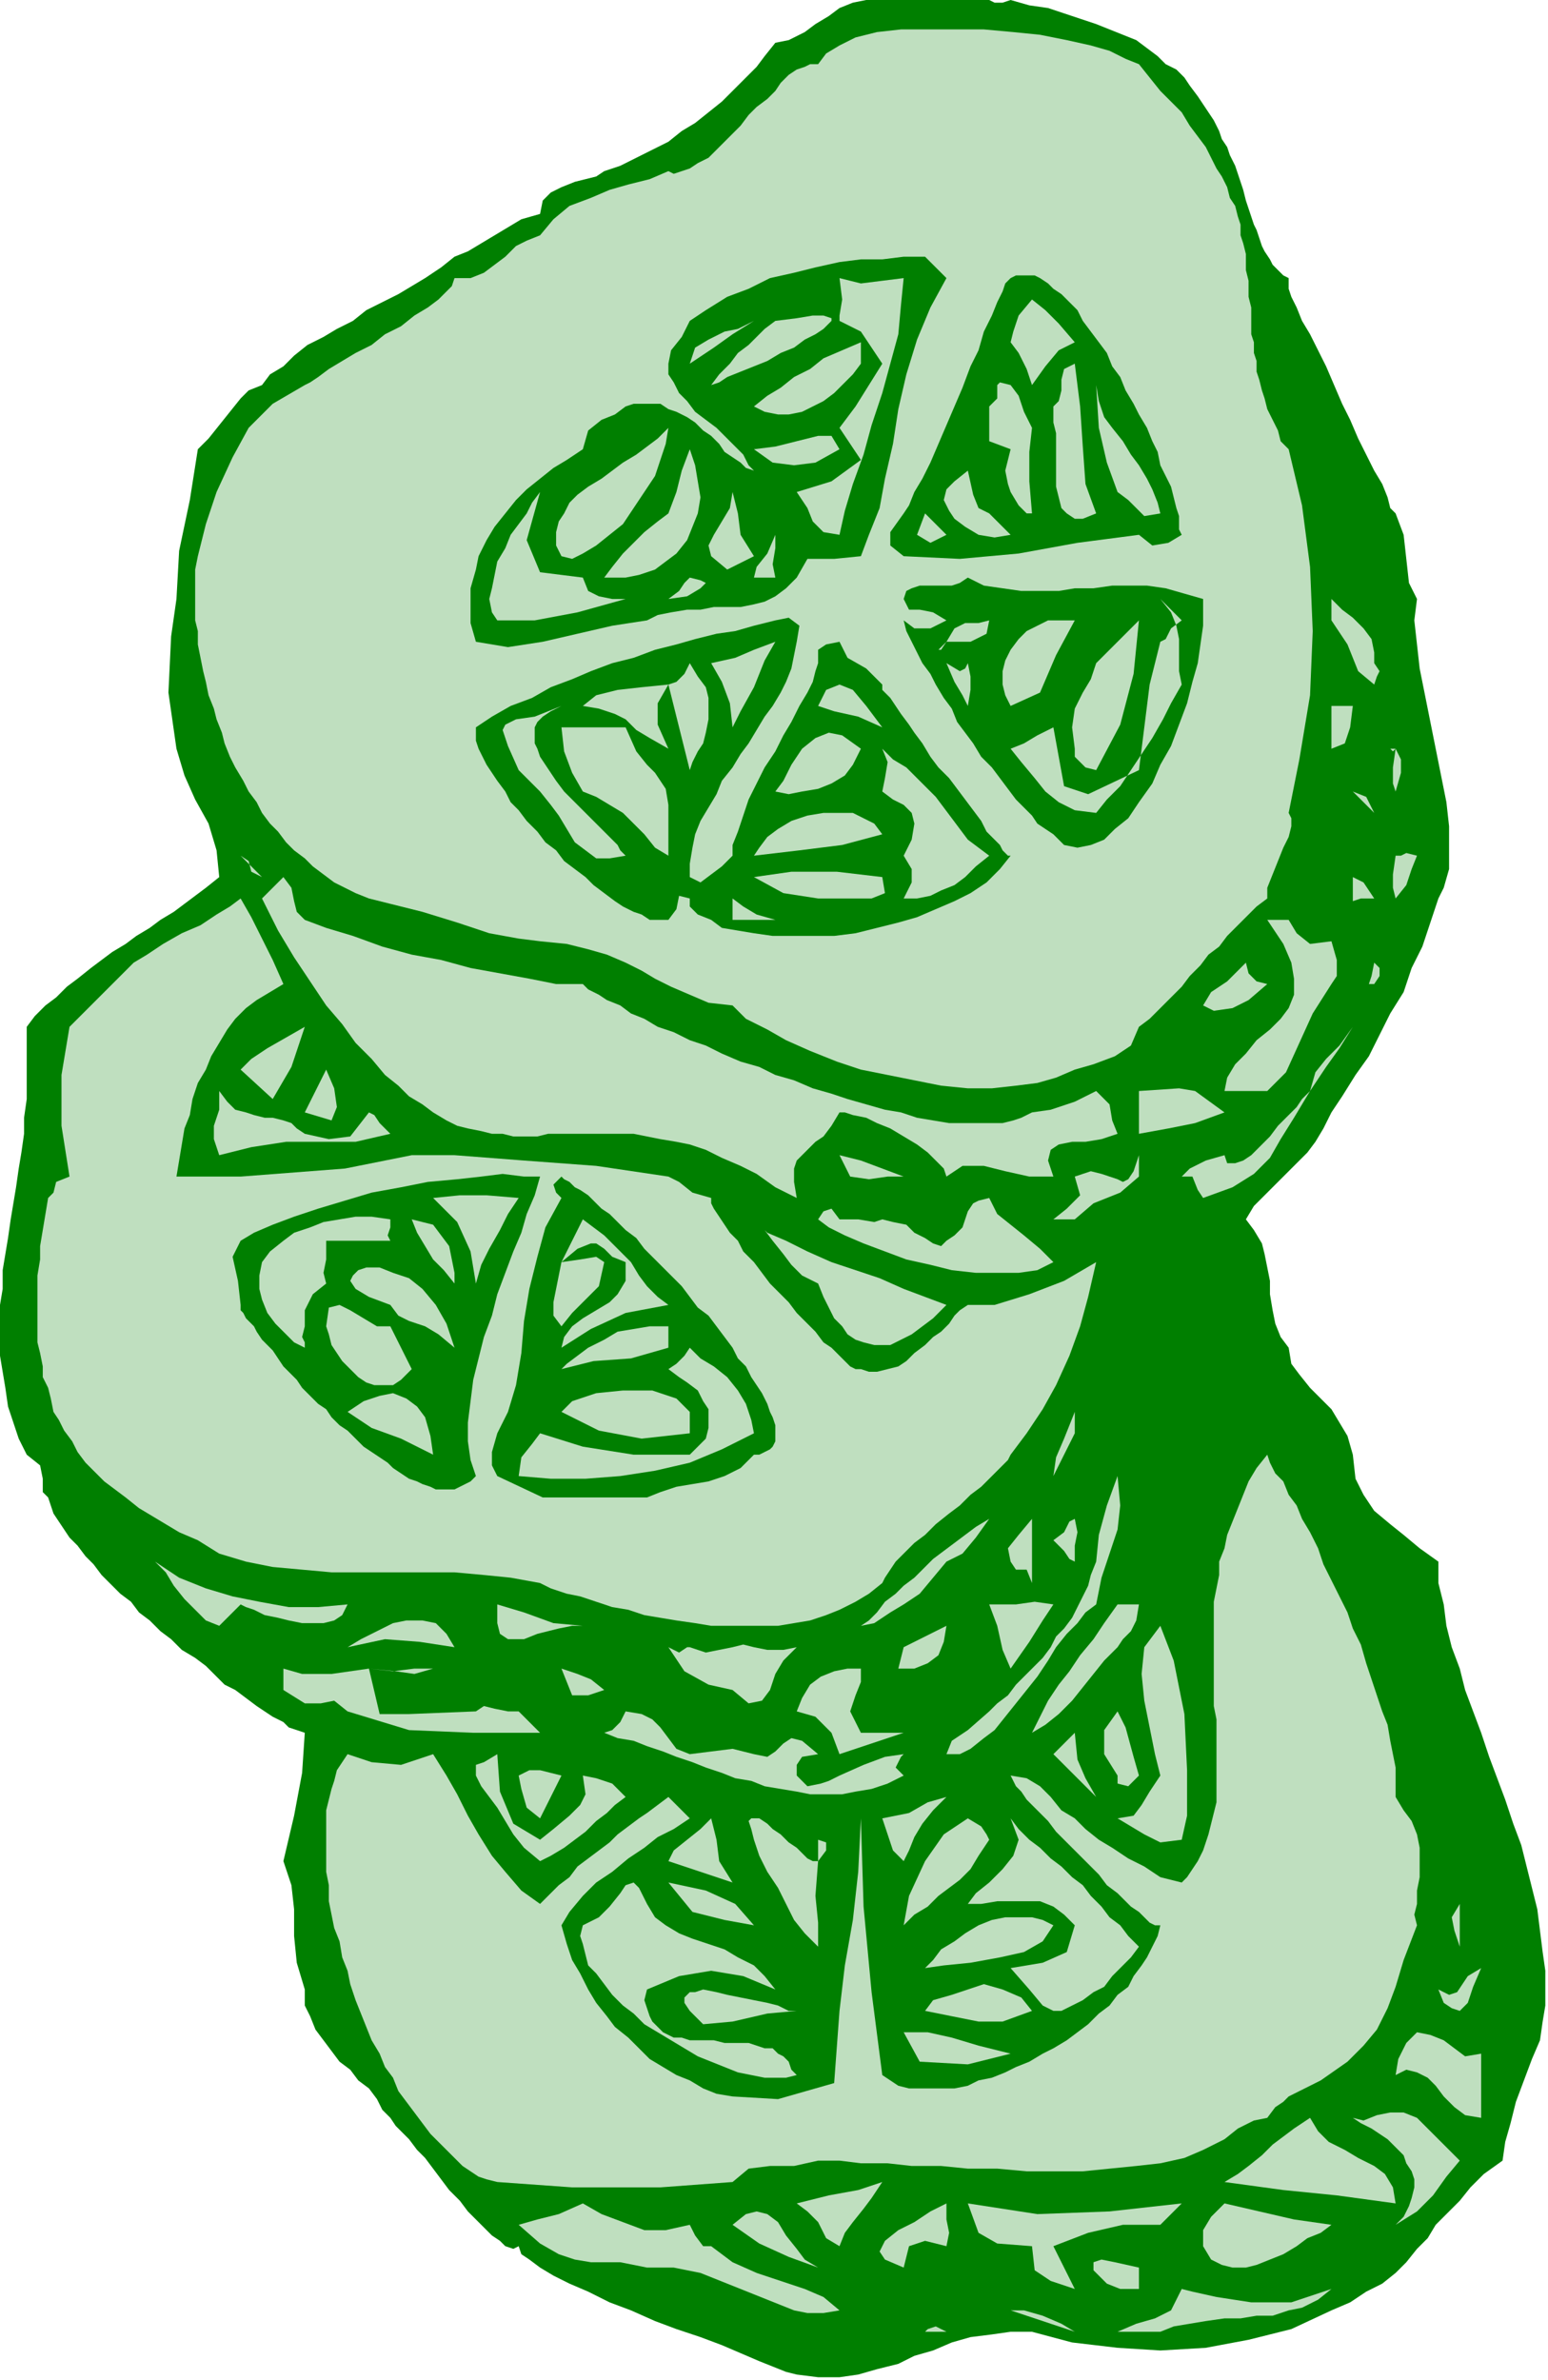 <?xml version="1.0" encoding="UTF-8" standalone="no"?>
<svg
   xmlns:dc="http://purl.org/dc/elements/1.1/"
   xmlns:cc="http://creativecommons.org/ns#"
   xmlns:rdf="http://www.w3.org/1999/02/22-rdf-syntax-ns#"
   xmlns:svg="http://www.w3.org/2000/svg"
   xmlns="http://www.w3.org/2000/svg"
   xmlns:sodipodi="http://sodipodi.sourceforge.net/DTD/sodipodi-0.dtd"
   xmlns:inkscape="http://www.inkscape.org/namespaces/inkscape"
   version="1.0"
   width="98.044mm"
   height="150.707mm"
   id="svg263"
   sodipodi:docname="RGSSG023.WMF">
  <sodipodi:namedview
     pagecolor="#ffffff"
     bordercolor="#666666"
     borderopacity="1"
     objecttolerance="10"
     gridtolerance="10"
     guidetolerance="10"
     inkscape:pageopacity="0"
     inkscape:pageshadow="2"
     inkscape:window-width="640"
     inkscape:window-height="480"
     id="namedview265" />
  <defs
     id="defs3">
    <pattern
       id="WMFhbasepattern"
       patternUnits="userSpaceOnUse"
       width="6"
       height="6"
       x="0"
       y="0" />
  </defs>
  <path
     style="fill:#007f00;fill-rule:evenodd;fill-opacity:1;stroke:none;"
     d="  M 241.92,0   L 246.4,1.28   L 250.88,1.92   L 254.72,3.2   L 258.56,4.48   L 262.4,5.76   L 265.6,7.04   L 268.8,8.32   L 272,9.6   L 274.56,11.52   L 277.12,13.44   L 279.04,15.36   L 281.6,16.64   L 283.52,18.56   L 284.8,20.48   L 286.72,23.04   L 288,24.96   L 289.28,26.88   L 290.56,28.8   L 291.84,31.36   L 292.48,33.28   L 293.76,35.2   L 294.4,37.12   L 295.68,39.68   L 296.32,41.6   L 296.96,43.52   L 297.6,45.44   L 298.24,48   L 298.88,49.92   L 299.52,51.84   L 300.16,53.76   L 300.8,55.04   L 301.44,56.96   L 302.08,58.88   L 302.72,60.16   L 304,62.08   L 304.64,63.36   L 305.92,64.64   L 307.2,65.92   L 308.48,66.56   L 308.48,66.56   L 308.48,67.84   L 308.48,69.12   L 309.12,71.04   L 310.4,73.6   L 311.68,76.8   L 313.6,80   L 315.52,83.84   L 317.44,87.68   L 319.36,92.16   L 321.28,96.64   L 323.2,100.48   L 325.12,104.96   L 327.04,108.8   L 328.96,112.64   L 330.88,115.84   L 332.16,119.04   L 332.8,121.6   L 334.08,122.88   L 334.08,122.88   L 336,128   L 336.64,133.76   L 337.28,139.52   L 339.2,143.36   L 339.2,143.36   L 338.56,148.48   L 339.2,154.24   L 339.84,160   L 341.12,166.4   L 342.4,172.8   L 343.68,179.2   L 344.96,185.6   L 346.24,192   L 346.88,197.76   L 346.88,203.52   L 346.88,208   L 345.6,212.48   L 344.32,215.04   L 344.32,215.04   L 342.4,220.8   L 340.48,226.56   L 337.92,231.68   L 336,237.44   L 332.8,242.56   L 330.24,247.68   L 327.68,252.8   L 324.48,257.28   L 321.28,262.4   L 318.72,266.24   L 318.72,266.24   L 316.8,270.08   L 314.88,273.28   L 312.96,275.84   L 310.4,278.4   L 307.84,280.96   L 305.28,283.52   L 302.72,286.08   L 300.16,288.64   L 298.24,291.84   L 298.24,291.84   L 300.16,294.4   L 302.08,297.6   L 302.72,300.16   L 303.36,303.36   L 304,306.56   L 304,309.76   L 304.64,313.6   L 305.28,316.8   L 306.56,320   L 308.48,322.56   L 308.48,322.56   L 309.12,326.4   L 311.04,328.96   L 313.6,332.16   L 316.16,334.72   L 318.72,337.28   L 320.64,340.48   L 322.56,343.68   L 323.84,348.16   L 323.84,348.16   L 324.48,353.92   L 326.4,357.76   L 328.96,361.6   L 332.8,364.8   L 336,367.36   L 339.84,370.56   L 344.32,373.76   L 344.32,373.76   L 344.32,378.88   L 345.6,384   L 346.24,389.12   L 347.52,394.24   L 349.44,399.36   L 350.72,404.48   L 352.64,409.6   L 354.56,414.72   L 356.48,420.48   L 358.4,425.6   L 360.32,430.72   L 362.24,436.48   L 364.16,441.6   L 365.44,446.72   L 366.72,451.84   L 368,456.96   L 368.64,462.08   L 369.28,467.2   L 369.92,471.68   L 369.92,476.16   L 369.92,476.16   L 369.92,480   L 369.28,483.84   L 368.64,488.32   L 366.72,492.8   L 364.8,497.92   L 362.88,503.04   L 361.6,508.16   L 360.32,512.64   L 359.68,517.12   L 359.68,517.12   L 355.2,520.32   L 352,523.52   L 349.44,526.72   L 346.24,529.92   L 343.68,532.48   L 341.76,535.68   L 339.2,538.24   L 336.64,541.44   L 334.08,544   L 330.88,546.56   L 327.04,548.48   L 323.2,551.04   L 318.72,552.96   L 318.72,552.96   L 309.12,557.44   L 298.88,560   L 288.64,561.92   L 277.76,562.56   L 267.52,561.92   L 256.64,560.64   L 247.04,558.08   L 247.04,558.08   L 241.92,558.08   L 237.44,558.72   L 232.32,559.36   L 227.84,560.64   L 223.36,562.56   L 218.88,563.84   L 215.04,565.76   L 209.92,567.04   L 205.44,568.32   L 200.96,568.96   L 195.84,568.96   L 190.72,568.32   L 190.72,568.32   L 188.16,567.68   L 184.96,566.4   L 181.76,565.12   L 177.28,563.2   L 172.8,561.28   L 167.68,559.36   L 161.92,557.44   L 156.8,555.52   L 151.04,552.96   L 145.92,551.04   L 140.8,548.48   L 136.32,546.56   L 132.48,544.64   L 129.28,542.72   L 126.72,540.8   L 124.8,539.52   L 124.16,537.6   L 124.16,537.6   L 122.88,538.24   L 120.96,537.6   L 119.68,536.32   L 117.76,535.04   L 115.84,533.12   L 113.92,531.2   L 112,529.28   L 110.08,526.72   L 107.52,524.16   L 105.6,521.6   L 103.68,519.04   L 101.76,516.48   L 99.84,514.56   L 97.92,512   L 96,510.08   L 94.72,508.8   L 93.44,506.88   L 93.44,506.88   L 91.52,504.96   L 90.24,502.4   L 88.32,499.84   L 85.76,497.92   L 83.84,495.36   L 81.28,493.44   L 79.36,490.88   L 77.44,488.32   L 75.52,485.76   L 74.24,482.56   L 72.96,480   L 72.96,476.16   L 72.96,476.16   L 71.04,469.76   L 70.4,463.36   L 70.4,456.96   L 69.76,451.2   L 67.84,445.44   L 67.84,445.44   L 70.4,434.56   L 72.32,424.32   L 72.96,414.72   L 72.96,414.72   L 71.04,414.08   L 69.12,413.44   L 67.84,412.16   L 65.28,410.88   L 63.36,409.6   L 61.44,408.32   L 58.88,406.4   L 56.32,404.48   L 53.76,403.2   L 51.84,401.28   L 49.28,398.72   L 46.72,396.8   L 43.52,394.88   L 40.96,392.32   L 38.4,390.4   L 35.84,387.84   L 33.28,385.92   L 31.36,383.36   L 28.8,381.44   L 26.24,378.88   L 24.32,376.96   L 22.4,374.4   L 20.48,372.48   L 18.56,369.92   L 16.64,368   L 15.36,366.08   L 14.08,364.16   L 12.8,362.24   L 12.16,360.32   L 11.52,358.4   L 11.52,358.4   L 10.24,357.12   L 10.24,353.92   L 9.6,350.72   L 6.4,348.16   L 6.4,348.16   L 4.48,344.32   L 3.2,340.48   L 1.92,336.64   L 1.28,332.16   L 0.64,328.32   L 0,324.48   L 0,320.64   L 0,316.16   L 0,312.32   L 0.64,308.48   L 0.64,304   L 1.28,300.16   L 1.92,296.32   L 2.56,291.84   L 3.2,288   L 3.84,284.16   L 4.48,279.68   L 5.12,275.84   L 5.76,271.36   L 5.76,267.52   L 6.4,263.04   L 6.4,259.2   L 6.4,254.72   L 6.4,250.24   L 6.4,245.76   L 6.4,245.76   L 8.32,243.2   L 10.88,240.64   L 13.44,238.72   L 16,236.16   L 18.56,234.24   L 21.76,231.68   L 24.32,229.76   L 26.88,227.84   L 30.08,225.92   L 32.64,224   L 35.84,222.08   L 38.4,220.16   L 41.6,218.24   L 44.16,216.32   L 46.72,214.4   L 49.28,212.48   L 52.48,209.92   L 52.48,209.92   L 51.84,203.52   L 49.92,197.12   L 46.72,191.36   L 44.16,185.6   L 42.24,179.2   L 42.24,179.2   L 40.32,165.76   L 40.96,152.32   L 42.24,143.36   L 42.24,143.36   L 42.88,131.84   L 45.44,119.68   L 47.36,107.52   L 47.36,107.52   L 49.92,104.96   L 52.48,101.76   L 55.04,98.56   L 57.6,95.36   L 59.52,93.44   L 62.72,92.16   L 62.72,92.16   L 64.64,89.6   L 67.84,87.68   L 70.4,85.12   L 73.6,82.56   L 77.44,80.64   L 80.64,78.72   L 84.48,76.8   L 87.68,74.24   L 91.52,72.32   L 95.36,70.4   L 98.56,68.48   L 101.76,66.56   L 105.6,64   L 108.8,61.44   L 108.8,61.44   L 112,60.16   L 115.2,58.24   L 118.4,56.32   L 121.6,54.4   L 124.8,52.48   L 129.28,51.2   L 129.28,51.2   L 129.92,48   L 131.84,46.08   L 134.4,44.8   L 137.6,43.52   L 140.16,42.88   L 142.72,42.24   L 144.64,40.96   L 144.64,40.96   L 148.48,39.68   L 152.32,37.76   L 156.16,35.84   L 160,33.92   L 163.2,31.36   L 166.4,29.44   L 169.6,26.88   L 172.8,24.32   L 175.36,21.76   L 178.56,18.56   L 181.12,16   L 183.04,13.44   L 185.6,10.24   L 185.6,10.24   L 188.8,9.6   L 192.64,7.68   L 195.2,5.76   L 198.4,3.84   L 200.96,1.92   L 204.16,0.64   L 207.36,0   L 211.2,0   L 211.2,0   L 218.24,0   L 227.2,0   L 236.8,0   L 236.8,0   L 238.08,0.64   L 240,0.64   L 241.92,0  z "
     id="path5" />
  <path
     style="fill:#bfdfbf;fill-rule:evenodd;fill-opacity:1;stroke:none;"
     d="  M 308.48,194.56   L 309.12,195.84   L 309.12,197.76   L 308.48,200.32   L 307.2,202.88   L 305.92,206.08   L 304.64,209.28   L 303.36,212.48   L 303.36,215.04   L 303.36,215.04   L 300.8,216.96   L 298.24,219.52   L 296.32,221.44   L 293.76,224   L 291.84,226.56   L 289.28,228.48   L 287.36,231.04   L 284.8,233.6   L 282.88,236.16   L 280.32,238.72   L 277.76,241.28   L 275.2,243.84   L 272.64,245.76   L 272.64,245.76   L 270.72,250.24   L 266.88,252.8   L 261.76,254.72   L 257.28,256   L 257.28,256   L 252.8,257.92   L 248.32,259.2   L 243.2,259.84   L 237.44,260.48   L 231.68,260.48   L 225.28,259.84   L 218.88,258.56   L 212.48,257.28   L 206.08,256   L 200.32,254.08   L 193.92,251.52   L 188.16,248.96   L 183.68,246.4   L 178.56,243.84   L 175.36,240.64   L 175.36,240.64   L 169.6,240   L 165.12,238.08   L 160.64,236.16   L 156.8,234.24   L 153.6,232.32   L 149.76,230.4   L 145.28,228.48   L 140.8,227.2   L 135.68,225.92   L 129.28,225.28   L 129.28,225.28   L 124.16,224.64   L 117.12,223.36   L 109.44,220.8   L 101.12,218.24   L 93.44,216.32   L 88.32,215.04   L 88.32,215.04   L 85.12,213.76   L 82.56,212.48   L 80,211.2   L 77.44,209.28   L 74.88,207.36   L 72.96,205.44   L 70.4,203.52   L 68.48,201.6   L 66.56,199.04   L 64.64,197.12   L 62.72,194.56   L 61.44,192   L 59.52,189.44   L 58.24,186.88   L 56.32,183.68   L 55.04,181.12   L 53.76,177.92   L 53.12,175.36   L 51.84,172.16   L 51.2,169.6   L 49.92,166.4   L 49.28,163.2   L 48.64,160.64   L 48,157.44   L 47.36,154.24   L 47.36,151.04   L 46.72,148.48   L 46.72,145.28   L 46.72,142.08   L 46.72,139.52   L 46.72,136.32   L 47.36,133.12   L 47.36,133.12   L 49.28,125.44   L 51.84,117.76   L 55.68,109.44   L 59.52,102.4   L 65.28,96.64   L 72.96,92.16   L 72.96,92.16   L 74.24,91.52   L 76.16,90.24   L 78.72,88.32   L 81.92,86.4   L 85.12,84.48   L 88.96,82.56   L 92.16,80   L 96,78.08   L 99.2,75.52   L 102.4,73.6   L 104.96,71.68   L 106.88,69.76   L 108.16,68.48   L 108.8,66.56   L 108.8,66.56   L 112.64,66.56   L 115.84,65.28   L 118.4,63.36   L 120.96,61.44   L 123.52,58.88   L 126.08,57.6   L 129.28,56.32   L 129.28,56.32   L 132.48,52.48   L 136.32,49.28   L 141.44,47.36   L 145.92,45.44   L 150.4,44.16   L 155.52,42.88   L 160,40.96   L 160,40.96   L 161.28,41.6   L 163.2,40.96   L 165.12,40.32   L 167.04,39.04   L 169.6,37.76   L 171.52,35.84   L 173.44,33.92   L 175.36,32   L 177.28,30.08   L 179.2,27.52   L 181.12,25.6   L 183.68,23.68   L 185.6,21.76   L 186.88,19.84   L 188.8,17.92   L 190.72,16.64   L 192.64,16   L 193.92,15.36   L 195.84,15.36   L 195.84,15.36   L 197.76,12.8   L 200.96,10.88   L 204.8,8.96   L 209.92,7.68   L 215.68,7.04   L 222.08,7.04   L 229.12,7.04   L 235.52,7.04   L 242.56,7.68   L 248.96,8.32   L 255.36,9.6   L 261.12,10.88   L 265.6,12.16   L 269.44,14.08   L 272.64,15.36   L 272.64,15.36   L 275.2,18.56   L 277.76,21.76   L 280.32,24.32   L 282.88,26.88   L 284.8,30.08   L 286.72,32.64   L 288.64,35.2   L 289.92,37.76   L 291.2,40.32   L 292.48,42.24   L 293.76,44.8   L 294.4,47.36   L 295.68,49.28   L 296.32,51.84   L 296.96,53.76   L 296.96,56.32   L 297.6,58.24   L 298.24,60.8   L 298.24,62.72   L 298.24,64.64   L 298.88,67.2   L 298.88,69.12   L 298.88,71.04   L 299.52,73.6   L 299.52,75.52   L 299.52,77.44   L 299.52,80   L 300.16,81.92   L 300.16,84.48   L 300.8,86.4   L 300.8,88.96   L 301.44,90.88   L 302.08,93.44   L 302.72,95.36   L 303.36,97.92   L 304.64,100.48   L 305.92,103.04   L 306.56,105.6   L 308.48,107.52   L 308.48,107.52   L 311.68,120.96   L 313.6,135.68   L 314.24,151.04   L 313.6,166.4   L 311.04,181.76   L 308.48,194.56  z "
     id="path7" />
  <path
     style="fill:#007f00;fill-rule:evenodd;fill-opacity:1;stroke:none;"
     d="  M 226.56,66.56   L 222.72,73.6   L 219.52,81.28   L 216.96,89.6   L 215.04,97.92   L 213.76,106.24   L 211.84,114.56   L 210.56,121.6   L 208,128   L 206.08,133.12   L 206.08,133.12   L 199.68,133.76   L 193.28,133.76   L 190.72,138.24   L 190.72,138.24   L 188.16,140.8   L 185.6,142.72   L 183.04,144   L 180.48,144.64   L 177.28,145.28   L 174.08,145.28   L 170.88,145.28   L 167.68,145.92   L 164.48,145.92   L 160.64,146.56   L 157.44,147.2   L 154.88,148.48   L 154.88,148.48   L 146.56,149.76   L 138.24,151.68   L 129.92,153.6   L 121.6,154.88   L 113.92,153.6   L 113.92,153.6   L 112.64,149.12   L 112.64,144.64   L 112.64,140.8   L 113.92,136.32   L 114.56,133.12   L 116.48,129.28   L 118.4,126.08   L 120.96,122.88   L 123.52,119.68   L 126.08,117.12   L 129.28,114.56   L 132.48,112   L 135.68,110.08   L 139.52,107.52   L 139.52,107.52   L 140.8,103.04   L 144,100.48   L 147.2,99.2   L 149.76,97.28   L 149.76,97.28   L 151.68,96.64   L 153.6,96.64   L 156.16,96.64   L 158.08,96.64   L 160,97.92   L 161.92,98.56   L 164.48,99.84   L 166.4,101.12   L 168.32,103.04   L 170.24,104.32   L 172.16,106.24   L 173.44,108.16   L 175.36,109.44   L 177.28,110.72   L 178.56,112   L 180.48,112.64   L 180.48,112.64   L 179.2,111.36   L 177.92,108.8   L 176,106.88   L 174.08,104.96   L 171.52,102.4   L 168.96,100.48   L 166.4,98.56   L 164.48,96   L 162.56,94.08   L 161.28,91.52   L 160,89.6   L 160,87.04   L 160,87.04   L 160.64,83.84   L 163.2,80.64   L 165.12,76.8   L 165.12,76.8   L 168.96,74.24   L 174.08,71.04   L 179.2,69.12   L 184.32,66.56   L 190.08,65.28   L 195.2,64   L 200.96,62.72   L 206.08,62.08   L 211.2,62.08   L 216.32,61.44   L 221.44,61.44   L 221.44,61.44   L 226.56,66.56  z "
     id="path9" />
  <path
     style="fill:#007f00;fill-rule:evenodd;fill-opacity:1;stroke:none;"
     d="  M 272.64,128   L 257.92,129.92   L 243.84,132.48   L 229.76,133.76   L 216.32,133.12   L 216.32,133.12   L 213.12,130.56   L 213.12,127.36   L 216.32,122.88   L 216.32,122.88   L 217.6,120.96   L 218.88,117.76   L 220.8,114.56   L 222.72,110.72   L 224.64,106.24   L 226.56,101.76   L 228.48,97.28   L 230.4,92.8   L 232.32,87.68   L 234.24,83.84   L 235.52,79.36   L 237.44,75.52   L 238.72,72.32   L 240,69.76   L 240.64,67.84   L 241.92,66.56   L 241.92,66.56   L 243.2,65.92   L 244.48,65.92   L 245.76,65.92   L 247.68,65.92   L 248.96,66.56   L 250.88,67.84   L 252.16,69.12   L 254.08,70.4   L 256,72.32   L 257.92,74.24   L 259.2,76.8   L 261.12,79.36   L 263.04,81.92   L 264.96,84.48   L 266.24,87.68   L 268.16,90.24   L 269.44,93.44   L 271.36,96.64   L 272.64,99.2   L 274.56,102.4   L 275.84,105.6   L 277.12,108.16   L 277.76,111.36   L 279.04,113.92   L 280.32,116.48   L 280.96,119.04   L 281.6,121.6   L 282.24,123.52   L 282.24,125.44   L 282.24,126.72   L 282.88,128   L 282.88,128   L 279.68,129.92   L 275.84,130.56   L 272.64,128  z "
     id="path11" />
  <path
     style="fill:#bfdfbf;fill-rule:evenodd;fill-opacity:1;stroke:none;"
     d="  M 200.96,128   L 197.12,127.36   L 194.56,124.8   L 193.28,121.6   L 190.72,117.76   L 190.72,117.76   L 190.72,117.76   L 199.04,115.2   L 206.08,110.08   L 200.96,102.4   L 200.96,102.4   L 204.8,97.28   L 208,92.16   L 211.2,87.04   L 211.2,87.04   L 208.64,83.2   L 206.08,79.36   L 200.96,76.8   L 200.96,76.8   L 200.96,75.52   L 201.6,71.68   L 200.96,66.56   L 200.96,66.56   L 206.08,67.84   L 211.2,67.2   L 216.32,66.56   L 216.32,66.56   L 215.68,72.96   L 215.04,80   L 213.12,87.04   L 211.2,94.08   L 208.64,101.76   L 206.72,108.8   L 204.16,115.84   L 202.24,122.24   L 200.96,128  z "
     id="path13" />
  <path
     style="fill:#bfdfbf;fill-rule:evenodd;fill-opacity:1;stroke:none;"
     d="  M 257.28,81.92   L 253.44,83.84   L 250.24,87.68   L 247.04,92.16   L 247.04,92.16   L 245.76,88.32   L 243.84,84.48   L 241.92,81.92   L 241.92,81.92   L 242.56,79.36   L 243.84,75.52   L 247.04,71.68   L 247.04,71.68   L 250.24,74.24   L 253.44,77.44   L 257.28,81.92  z "
     id="path15" />
  <path
     style="fill:#bfdfbf;fill-rule:evenodd;fill-opacity:1;stroke:none;"
     d="  M 170.24,92.16   L 172.16,89.6   L 174.72,87.04   L 176.64,84.48   L 179.2,82.56   L 181.12,80.64   L 183.04,78.72   L 185.6,76.8   L 185.6,76.8   L 190.72,76.16   L 194.56,75.52   L 197.12,75.52   L 199.04,76.16   L 199.04,76.8   L 198.4,77.44   L 197.12,78.72   L 195.2,80   L 192.64,81.28   L 190.08,83.2   L 186.88,84.48   L 183.68,86.4   L 180.48,87.68   L 177.28,88.96   L 174.08,90.24   L 172.16,91.52   L 170.24,92.16  z "
     id="path17" />
  <path
     style="fill:#bfdfbf;fill-rule:evenodd;fill-opacity:1;stroke:none;"
     d="  M 180.48,76.8   L 175.36,80   L 170.88,83.2   L 165.12,87.04   L 165.12,87.04   L 166.4,83.2   L 169.6,81.28   L 173.44,79.36   L 176.64,78.72   L 180.48,76.8  z "
     id="path19" />
  <path
     style="fill:#bfdfbf;fill-rule:evenodd;fill-opacity:1;stroke:none;"
     d="  M 206.08,87.04   L 204.16,89.6   L 201.6,92.16   L 199.68,94.08   L 197.12,96   L 194.56,97.28   L 192,98.56   L 188.8,99.2   L 186.24,99.2   L 183.04,98.56   L 180.48,97.28   L 180.48,97.28   L 183.68,94.72   L 186.88,92.8   L 190.08,90.24   L 193.92,88.32   L 197.12,85.76   L 201.6,83.84   L 206.08,81.92   L 206.08,81.92   L 206.08,87.04  z "
     id="path21" />
  <path
     style="fill:#bfdfbf;fill-rule:evenodd;fill-opacity:1;stroke:none;"
     d="  M 257.28,87.04   L 258.56,97.28   L 259.2,106.88   L 259.84,115.84   L 262.4,122.88   L 262.4,122.88   L 259.2,124.16   L 257.28,124.16   L 255.36,122.88   L 254.08,121.6   L 253.44,119.04   L 252.8,116.48   L 252.8,113.28   L 252.8,110.08   L 252.8,106.88   L 252.8,103.68   L 252.16,101.12   L 252.16,99.2   L 252.16,97.28   L 252.16,97.28   L 253.44,96   L 254.08,93.44   L 254.08,90.88   L 254.72,88.32   L 257.28,87.04  z "
     id="path23" />
  <path
     style="fill:#bfdfbf;fill-rule:evenodd;fill-opacity:1;stroke:none;"
     d="  M 241.92,92.16   L 243.84,94.72   L 245.12,98.56   L 247.04,102.4   L 247.04,102.4   L 246.4,108.16   L 246.4,115.2   L 247.04,122.88   L 247.04,122.88   L 245.76,122.88   L 243.84,120.96   L 241.92,117.76   L 241.92,117.76   L 241.28,115.84   L 240.64,112.64   L 241.92,107.52   L 241.92,107.52   L 236.8,105.6   L 236.8,102.4   L 236.8,97.28   L 236.8,97.28   L 238.72,95.36   L 238.72,93.44   L 238.72,92.16   L 239.36,91.52   L 241.92,92.16  z "
     id="path25" />
  <path
     style="fill:#bfdfbf;fill-rule:evenodd;fill-opacity:1;stroke:none;"
     d="  M 277.76,122.88   L 273.92,123.52   L 272,121.6   L 270.08,119.68   L 267.52,117.76   L 267.52,117.76   L 264.96,110.72   L 263.04,102.4   L 262.4,92.16   L 262.4,92.16   L 263.04,96   L 264.32,99.84   L 266.24,102.4   L 268.8,105.6   L 270.72,108.8   L 272.64,111.36   L 274.56,114.56   L 275.84,117.12   L 277.12,120.32   L 277.76,122.88  z "
     id="path27" />
  <path
     style="fill:#bfdfbf;fill-rule:evenodd;fill-opacity:1;stroke:none;"
     d="  M 200.96,107.52   L 195.2,110.72   L 190.08,111.36   L 184.96,110.72   L 180.48,107.52   L 180.48,107.52   L 185.6,106.88   L 190.72,105.6   L 195.84,104.32   L 199.04,104.32   L 200.96,107.52  z "
     id="path29" />
  <path
     style="fill:#bfdfbf;fill-rule:evenodd;fill-opacity:1;stroke:none;"
     d="  M 134.4,133.12   L 133.12,130.56   L 133.12,127.36   L 133.76,124.8   L 135.04,122.88   L 136.32,120.32   L 138.24,118.4   L 140.8,116.48   L 144,114.56   L 146.56,112.64   L 149.12,110.72   L 152.32,108.8   L 154.88,106.88   L 157.44,104.96   L 160,102.4   L 160,102.4   L 159.36,106.24   L 158.08,110.08   L 156.8,113.92   L 154.24,117.76   L 151.68,121.6   L 149.12,125.44   L 145.92,128   L 142.72,130.56   L 139.52,132.48   L 136.96,133.76   L 134.4,133.12  z "
     id="path31" />
  <path
     style="fill:#bfdfbf;fill-rule:evenodd;fill-opacity:1;stroke:none;"
     d="  M 149.76,138.24   L 144.64,138.24   L 146.56,135.68   L 149.12,132.48   L 151.68,129.92   L 154.24,127.36   L 157.44,124.8   L 160,122.88   L 160,122.88   L 161.92,117.76   L 163.2,112.64   L 165.12,107.52   L 165.12,107.52   L 166.4,111.36   L 167.04,115.2   L 167.68,119.04   L 167.04,122.88   L 165.76,126.08   L 164.48,129.28   L 161.92,132.48   L 159.36,134.4   L 156.8,136.32   L 152.96,137.6   L 149.76,138.24  z "
     id="path33" />
  <path
     style="fill:#bfdfbf;fill-rule:evenodd;fill-opacity:1;stroke:none;"
     d="  M 236.8,122.88   L 241.92,128   L 238.08,128.64   L 234.24,128   L 231.04,126.08   L 228.48,124.16   L 227.2,122.24   L 225.92,119.68   L 226.56,117.12   L 228.48,115.2   L 231.68,112.64   L 231.68,112.64   L 232.96,118.4   L 234.24,121.6   L 236.8,122.88  z "
     id="path35" />
  <path
     style="fill:#bfdfbf;fill-rule:evenodd;fill-opacity:1;stroke:none;"
     d="  M 139.52,138.24   L 140.8,141.44   L 143.36,142.72   L 146.56,143.36   L 149.76,143.36   L 149.76,143.36   L 138.24,146.56   L 128,148.48   L 119.04,148.48   L 119.04,148.48   L 117.76,146.56   L 117.12,143.36   L 117.76,140.8   L 118.4,137.6   L 119.04,134.4   L 120.96,131.2   L 122.24,128   L 124.16,125.44   L 126.08,122.88   L 127.36,120.32   L 129.28,117.76   L 129.28,117.76   L 126.08,129.28   L 129.28,136.96   L 139.52,138.24  z "
     id="path37" />
  <path
     style="fill:#bfdfbf;fill-rule:evenodd;fill-opacity:1;stroke:none;"
     d="  M 180.48,133.12   L 176.64,135.04   L 174.08,136.32   L 170.24,133.12   L 170.24,133.12   L 169.6,130.56   L 170.88,128   L 172.8,124.8   L 174.72,121.6   L 175.36,117.76   L 175.36,117.76   L 176.64,122.88   L 177.28,128   L 180.48,133.12  z "
     id="path39" />
  <path
     style="fill:#bfdfbf;fill-rule:evenodd;fill-opacity:1;stroke:none;"
     d="  M 226.56,128   L 222.72,129.92   L 219.52,128   L 221.44,122.88   L 221.44,122.88   L 226.56,128  z "
     id="path41" />
  <path
     style="fill:#bfdfbf;fill-rule:evenodd;fill-opacity:1;stroke:none;"
     d="  M 185.6,138.24   L 180.48,138.24   L 181.12,135.68   L 183.68,132.48   L 185.6,128   L 185.6,128   L 185.6,131.2   L 184.96,135.04   L 185.6,138.24  z "
     id="path43" />
  <path
     style="fill:#bfdfbf;fill-rule:evenodd;fill-opacity:1;stroke:none;"
     d="  M 170.24,138.24   L 167.68,140.8   L 164.48,142.72   L 160,143.36   L 160,143.36   L 162.56,141.44   L 163.84,139.52   L 165.12,138.24   L 165.12,138.24   L 167.68,138.88   L 168.96,139.52   L 170.24,138.24  z "
     id="path45" />
  <path
     style="fill:#007f00;fill-rule:evenodd;fill-opacity:1;stroke:none;"
     d="  M 288,143.36   L 288,146.56   L 288,149.76   L 287.36,154.24   L 286.72,158.72   L 285.44,163.2   L 284.16,168.32   L 282.24,173.44   L 280.32,178.56   L 277.76,183.04   L 275.84,187.52   L 272.64,192   L 270.08,195.84   L 266.88,198.4   L 264.32,200.96   L 261.12,202.24   L 257.92,202.88   L 254.72,202.24   L 252.16,199.68   L 252.16,199.68   L 250.24,198.4   L 248.32,197.12   L 247.04,195.2   L 245.12,193.28   L 243.2,191.36   L 241.28,188.8   L 239.36,186.24   L 237.44,183.68   L 234.88,181.12   L 232.96,177.92   L 231.04,175.36   L 229.12,172.8   L 227.84,169.6   L 225.92,167.04   L 224,163.84   L 222.72,161.28   L 220.8,158.72   L 219.52,156.16   L 218.24,153.6   L 216.96,151.04   L 216.32,148.48   L 216.32,148.48   L 211.2,148.48   L 216.32,148.48   L 218.88,150.4   L 222.72,150.4   L 226.56,148.48   L 226.56,148.48   L 223.36,146.56   L 220.16,145.92   L 217.6,145.92   L 216.32,143.36   L 216.32,143.36   L 216.96,141.44   L 218.24,140.8   L 220.16,140.16   L 222.72,140.16   L 225.28,140.16   L 227.84,140.16   L 229.76,139.52   L 231.68,138.24   L 231.68,138.24   L 235.52,140.16   L 240,140.8   L 244.48,141.44   L 248.96,141.44   L 253.44,141.44   L 257.28,140.8   L 261.76,140.8   L 266.24,140.16   L 270.72,140.16   L 274.56,140.16   L 279.04,140.8   L 283.52,142.08   L 288,143.36  z "
     id="path47" />
  <path
     style="fill:#bfdfbf;fill-rule:evenodd;fill-opacity:1;stroke:none;"
     d="  M 328.96,158.72   L 330.24,160.64   L 329.6,161.92   L 328.96,163.84   L 328.96,163.84   L 325.12,160.64   L 322.56,154.24   L 318.72,148.48   L 318.72,148.48   L 318.72,143.36   L 321.28,145.92   L 323.84,147.84   L 326.4,150.4   L 328.32,152.96   L 328.96,156.16   L 328.96,158.72  z "
     id="path49" />
  <path
     style="fill:#bfdfbf;fill-rule:evenodd;fill-opacity:1;stroke:none;"
     d="  M 282.88,163.84   L 280.32,168.32   L 278.4,172.16   L 275.84,176.64   L 273.28,180.48   L 270.72,184.32   L 268.16,188.16   L 264.96,191.36   L 262.4,194.56   L 262.4,194.56   L 257.28,193.92   L 253.44,192   L 250.24,189.44   L 247.68,186.24   L 244.48,182.4   L 241.92,179.2   L 241.92,179.2   L 245.12,177.92   L 248.32,176   L 252.16,174.08   L 252.16,174.08   L 252.16,174.08   L 254.72,188.16   L 260.48,190.08   L 272.64,184.32   L 272.64,184.32   L 273.92,174.08   L 275.2,163.84   L 277.76,153.6   L 277.76,153.6   L 279.04,152.96   L 280.32,150.4   L 282.88,148.48   L 282.88,148.48   L 277.76,143.36   L 280.32,146.56   L 281.6,149.76   L 282.24,152.96   L 282.24,156.8   L 282.24,160.64   L 282.88,163.84  z "
     id="path51" />
  <path
     style="fill:#bfdfbf;fill-rule:evenodd;fill-opacity:1;stroke:none;"
     d="  M 236.8,148.48   L 236.16,151.68   L 232.32,153.6   L 226.56,153.6   L 226.56,153.6   L 225.28,155.52   L 224.64,155.52   L 226.56,153.6   L 226.56,153.6   L 228.48,150.4   L 231.04,149.12   L 234.24,149.12   L 236.8,148.48  z "
     id="path53" />
  <path
     style="fill:#007f00;fill-rule:evenodd;fill-opacity:1;stroke:none;"
     d="  M 165.12,209.92   L 167.68,211.2   L 170.24,209.28   L 172.8,207.36   L 175.36,204.8   L 175.36,204.8   L 175.36,202.24   L 176.64,199.04   L 177.92,195.2   L 179.2,191.36   L 181.12,187.52   L 183.04,183.68   L 185.6,179.84   L 187.52,176   L 189.44,172.8   L 191.36,168.96   L 193.28,165.76   L 194.56,163.2   L 195.2,160.64   L 195.84,158.72   L 195.84,158.72   L 195.84,155.52   L 197.76,154.24   L 200.96,153.6   L 200.96,153.6   L 202.88,157.44   L 207.36,160   L 211.2,163.84   L 211.2,163.84   L 211.2,164.48   L 211.2,165.12   L 211.84,165.76   L 213.12,167.04   L 214.4,168.96   L 215.68,170.88   L 217.6,173.44   L 218.88,175.36   L 220.8,177.92   L 222.72,181.12   L 224.64,183.68   L 227.2,186.24   L 229.12,188.8   L 231.04,191.36   L 232.96,193.92   L 234.88,196.48   L 236.16,199.04   L 238.08,200.96   L 239.36,202.24   L 240,203.52   L 241.28,204.8   L 241.92,204.8   L 241.92,204.8   L 239.36,208   L 236.16,211.2   L 232.32,213.76   L 228.48,215.68   L 224,217.6   L 219.52,219.52   L 215.04,220.8   L 209.92,222.08   L 204.8,223.36   L 199.68,224   L 194.56,224   L 190.08,224   L 184.96,224   L 180.48,223.36   L 176.64,222.72   L 172.8,222.08   L 170.24,220.16   L 170.24,220.16   L 167.04,218.88   L 165.12,216.96   L 165.12,215.04   L 165.12,215.04   L 162.56,214.4   L 161.92,217.6   L 160,220.16   L 160,220.16   L 158.08,220.16   L 155.52,220.16   L 153.6,218.88   L 151.68,218.24   L 149.12,216.96   L 147.2,215.68   L 144.64,213.76   L 142.08,211.84   L 140.16,209.92   L 137.6,208   L 135.04,206.08   L 133.12,203.52   L 130.56,201.6   L 128.64,199.04   L 126.08,196.48   L 124.16,193.92   L 122.24,192   L 120.96,189.44   L 119.04,186.88   L 117.76,184.96   L 116.48,183.04   L 115.2,180.48   L 114.56,179.2   L 113.92,177.28   L 113.92,176   L 113.92,174.08   L 113.92,174.08   L 117.76,171.52   L 122.24,168.96   L 127.36,167.04   L 131.84,164.48   L 136.96,162.56   L 141.44,160.64   L 146.56,158.72   L 151.68,157.44   L 156.8,155.52   L 161.92,154.24   L 166.4,152.96   L 171.52,151.68   L 176,151.04   L 180.48,149.76   L 185.6,148.48   L 185.6,148.48   L 188.8,147.84   L 191.36,149.76   L 190.72,153.6   L 190.72,153.6   L 190.08,156.8   L 189.44,160   L 188.16,163.2   L 186.88,165.76   L 184.96,168.96   L 183.04,171.52   L 181.12,174.72   L 179.2,177.92   L 177.28,180.48   L 175.36,183.68   L 172.8,186.88   L 171.52,190.08   L 169.6,193.28   L 167.68,196.48   L 166.4,199.68   L 165.76,202.88   L 165.12,206.72   L 165.12,209.92  z "
     id="path55" />
  <path
     style="fill:#bfdfbf;fill-rule:evenodd;fill-opacity:1;stroke:none;"
     d="  M 257.28,148.48   L 252.8,156.8   L 248.96,165.76   L 241.92,168.96   L 241.92,168.96   L 240.64,166.4   L 240,163.84   L 240,160.64   L 240.64,158.08   L 241.92,155.52   L 243.84,152.96   L 245.76,151.04   L 248.32,149.76   L 250.88,148.48   L 254.08,148.48   L 257.28,148.48  z "
     id="path57" />
  <path
     style="fill:#bfdfbf;fill-rule:evenodd;fill-opacity:1;stroke:none;"
     d="  M 262.4,184.32   L 259.84,183.68   L 257.28,181.12   L 257.28,179.2   L 257.28,179.2   L 256.64,174.08   L 257.28,169.6   L 259.2,165.76   L 261.12,162.56   L 262.4,158.72   L 262.4,158.72   L 272.64,148.48   L 271.36,161.28   L 268.16,173.44   L 262.4,184.32  z "
     id="path59" />
  <path
     style="fill:#bfdfbf;fill-rule:evenodd;fill-opacity:1;stroke:none;"
     d="  M 185.6,153.6   L 183.04,158.08   L 180.48,164.48   L 177.28,170.24   L 175.36,174.08   L 175.36,174.08   L 174.72,168.32   L 172.8,163.2   L 170.24,158.72   L 170.24,158.72   L 176,157.44   L 180.48,155.52   L 185.6,153.6  z "
     id="path61" />
  <path
     style="fill:#bfdfbf;fill-rule:evenodd;fill-opacity:1;stroke:none;"
     d="  M 231.68,158.72   L 232.32,161.92   L 232.32,165.12   L 231.68,168.96   L 231.68,168.96   L 230.4,166.4   L 228.48,163.2   L 226.56,158.72   L 226.56,158.72   L 229.76,160.64   L 231.04,160   L 231.68,158.72  z "
     id="path63" />
  <path
     style="fill:#bfdfbf;fill-rule:evenodd;fill-opacity:1;stroke:none;"
     d="  M 165.12,184.32   L 160,163.84   L 161.92,163.2   L 163.84,161.28   L 165.12,158.72   L 165.12,158.72   L 167.04,161.92   L 168.96,164.48   L 169.6,167.04   L 169.6,169.6   L 169.6,172.16   L 168.96,175.36   L 168.32,177.92   L 167.04,179.84   L 165.76,182.4   L 165.12,184.32  z "
     id="path65" />
  <path
     style="fill:#bfdfbf;fill-rule:evenodd;fill-opacity:1;stroke:none;"
     d="  M 160,163.84   L 157.44,168.32   L 157.44,173.44   L 160,179.2   L 160,179.2   L 155.52,176.64   L 152.32,174.72   L 149.76,172.16   L 147.2,170.88   L 143.36,169.6   L 139.52,168.96   L 139.52,168.96   L 142.72,166.4   L 147.84,165.12   L 153.6,164.48   L 160,163.84  z "
     id="path67" />
  <path
     style="fill:#bfdfbf;fill-rule:evenodd;fill-opacity:1;stroke:none;"
     d="  M 211.2,174.08   L 205.44,171.52   L 199.68,170.24   L 195.84,168.96   L 195.84,168.96   L 196.48,167.68   L 197.76,165.12   L 200.96,163.84   L 200.96,163.84   L 204.16,165.12   L 207.36,168.96   L 211.2,174.08  z "
     id="path69" />
  <path
     style="fill:#bfdfbf;fill-rule:evenodd;fill-opacity:1;stroke:none;"
     d="  M 134.4,168.96   L 131.84,170.24   L 129.92,171.52   L 128.64,172.8   L 128,174.08   L 128,176   L 128,177.92   L 128.64,179.2   L 129.28,181.12   L 130.56,183.04   L 131.84,184.96   L 133.12,186.88   L 135.04,189.44   L 136.96,191.36   L 138.88,193.28   L 140.16,194.56   L 142.08,196.48   L 144,198.4   L 145.28,199.68   L 146.56,200.96   L 147.84,202.24   L 148.48,203.52   L 149.12,204.16   L 149.76,204.8   L 149.76,204.8   L 145.92,205.44   L 142.72,205.44   L 140.16,203.52   L 137.6,201.6   L 135.68,198.4   L 133.76,195.2   L 131.84,192.64   L 129.28,189.44   L 126.72,186.88   L 124.16,184.32   L 124.16,184.32   L 121.6,178.56   L 120.32,174.72   L 120.96,173.44   L 123.52,172.16   L 128,171.52   L 134.4,168.96  z "
     id="path71" />
  <path
     style="fill:#bfdfbf;fill-rule:evenodd;fill-opacity:1;stroke:none;"
     d="  M 323.84,168.96   L 323.2,174.08   L 321.92,177.92   L 318.72,179.2   L 318.72,179.2   L 318.72,168.96   L 323.84,168.96  z "
     id="path73" />
  <path
     style="fill:#bfdfbf;fill-rule:evenodd;fill-opacity:1;stroke:none;"
     d="  M 160,204.8   L 156.8,202.88   L 154.24,199.68   L 151.68,197.12   L 149.12,194.56   L 145.92,192.64   L 142.72,190.72   L 139.52,189.44   L 139.52,189.44   L 136.96,184.96   L 135.04,179.84   L 134.4,174.08   L 134.4,174.08   L 139.52,174.08   L 144,174.08   L 149.76,174.08   L 149.76,174.08   L 152.32,179.84   L 154.88,183.04   L 156.8,184.96   L 158.08,186.88   L 159.36,188.8   L 160,192.64   L 160,197.76   L 160,204.8  z "
     id="path75" />
  <path
     style="fill:#bfdfbf;fill-rule:evenodd;fill-opacity:1;stroke:none;"
     d="  M 206.08,179.2   L 204.16,183.04   L 202.24,185.6   L 199.04,187.52   L 195.84,188.8   L 192,189.44   L 188.8,190.08   L 185.6,189.44   L 185.6,189.44   L 187.52,186.88   L 189.44,183.04   L 192,179.2   L 195.2,176.64   L 198.4,175.36   L 201.6,176   L 206.08,179.2  z "
     id="path77" />
  <path
     style="fill:#bfdfbf;fill-rule:evenodd;fill-opacity:1;stroke:none;"
     d="  M 334.08,189.44   L 333.44,187.52   L 333.44,183.68   L 334.08,179.2   L 334.08,179.2   L 332.8,179.2   L 333.44,179.84   L 334.08,179.2   L 334.08,179.2   L 335.36,181.76   L 335.36,184.96   L 334.08,189.44  z "
     id="path79" />
  <path
     style="fill:#bfdfbf;fill-rule:evenodd;fill-opacity:1;stroke:none;"
     d="  M 236.8,204.8   L 233.6,207.36   L 231.04,209.92   L 228.48,211.84   L 225.28,213.12   L 222.72,214.4   L 219.52,215.04   L 216.32,215.04   L 216.32,215.04   L 218.24,211.2   L 218.24,208   L 216.32,204.8   L 216.32,204.8   L 218.24,200.96   L 218.88,197.12   L 218.24,194.56   L 216.32,192.64   L 213.76,191.36   L 211.2,189.44   L 211.2,189.44   L 211.84,186.24   L 212.48,182.4   L 211.2,179.2   L 211.2,179.2   L 213.76,181.76   L 216.96,183.68   L 219.52,186.24   L 221.44,188.16   L 224,190.72   L 225.92,193.28   L 227.84,195.84   L 229.76,198.4   L 231.68,200.96   L 234.24,202.88   L 236.8,204.8  z "
     id="path81" />
  <path
     style="fill:#bfdfbf;fill-rule:evenodd;fill-opacity:1;stroke:none;"
     d="  M 328.96,194.56   L 323.84,189.44   L 323.84,189.44   L 327.04,190.72   L 328.32,193.28   L 328.96,194.56  z "
     id="path83" />
  <path
     style="fill:#bfdfbf;fill-rule:evenodd;fill-opacity:1;stroke:none;"
     d="  M 211.2,199.68   L 201.6,202.24   L 191.36,203.52   L 180.48,204.8   L 180.48,204.8   L 181.76,202.88   L 183.68,200.32   L 186.24,198.4   L 189.44,196.48   L 193.28,195.2   L 197.12,194.56   L 200.32,194.56   L 204.16,194.56   L 206.72,195.84   L 209.28,197.12   L 211.2,199.68  z "
     id="path85" />
  <path
     style="fill:#bfdfbf;fill-rule:evenodd;fill-opacity:1;stroke:none;"
     d="  M 339.2,204.8   L 337.92,208   L 336.64,211.84   L 334.08,215.04   L 334.08,215.04   L 333.44,212.48   L 333.44,209.28   L 334.08,204.8   L 334.08,204.8   L 335.36,204.8   L 336.64,204.16   L 339.2,204.8  z "
     id="path87" />
  <path
     style="fill:#bfdfbf;fill-rule:evenodd;fill-opacity:1;stroke:none;"
     d="  M 62.72,209.92   L 60.16,208.64   L 59.52,206.08   L 57.6,204.8   L 57.6,204.8   L 62.72,209.92  z "
     id="path89" />
  <path
     style="fill:#bfdfbf;fill-rule:evenodd;fill-opacity:1;stroke:none;"
     d="  M 206.08,215.04   L 195.84,215.04   L 187.52,213.76   L 180.48,209.92   L 180.48,209.92   L 189.44,208.64   L 200.32,208.64   L 211.2,209.92   L 211.2,209.92   L 211.84,213.76   L 208.64,215.04   L 206.08,215.04  z "
     id="path91" />
  <path
     style="fill:#bfdfbf;fill-rule:evenodd;fill-opacity:1;stroke:none;"
     d="  M 328.96,215.04   L 325.76,215.04   L 323.84,215.68   L 323.84,215.04   L 323.84,215.04   L 323.84,209.92   L 326.4,211.2   L 327.68,213.12   L 328.96,215.04  z "
     id="path93" />
  <path
     style="fill:#bfdfbf;fill-rule:evenodd;fill-opacity:1;stroke:none;"
     d="  M 139.52,235.52   L 140.8,236.8   L 143.36,238.08   L 145.28,239.36   L 148.48,240.64   L 151.04,242.56   L 154.24,243.84   L 157.44,245.76   L 161.28,247.04   L 165.12,248.96   L 168.96,250.24   L 172.8,252.16   L 177.28,254.08   L 181.76,255.36   L 185.6,257.28   L 190.08,258.56   L 194.56,260.48   L 199.04,261.76   L 202.88,263.04   L 207.36,264.32   L 211.84,265.6   L 215.68,266.24   L 219.52,267.52   L 223.36,268.16   L 227.2,268.8   L 231.04,268.8   L 234.24,268.8   L 237.44,268.8   L 240,268.8   L 242.56,268.16   L 244.48,267.52   L 247.04,266.24   L 247.04,266.24   L 251.52,265.6   L 257.28,263.68   L 262.4,261.12   L 262.4,261.12   L 265.6,264.32   L 266.24,268.16   L 267.52,271.36   L 267.52,271.36   L 263.68,272.64   L 259.84,273.28   L 256.64,273.28   L 253.44,273.92   L 251.52,275.2   L 250.88,277.76   L 252.16,281.6   L 252.16,281.6   L 246.4,281.6   L 240.64,280.32   L 235.52,279.04   L 230.4,279.04   L 226.56,281.6   L 226.56,281.6   L 225.92,279.68   L 224,277.76   L 222.08,275.84   L 219.52,273.92   L 216.32,272   L 213.12,270.08   L 209.92,268.8   L 207.36,267.52   L 204.16,266.88   L 202.24,266.24   L 200.96,266.24   L 200.96,266.24   L 199.04,269.44   L 197.12,272   L 195.2,273.28   L 193.92,274.56   L 192,276.48   L 190.72,277.76   L 190.08,279.68   L 190.08,282.88   L 190.72,286.72   L 190.72,286.72   L 185.6,284.16   L 181.12,280.96   L 177.28,279.04   L 172.8,277.12   L 168.96,275.2   L 165.12,273.92   L 161.92,273.28   L 158.08,272.64   L 154.88,272   L 151.68,271.36   L 148.48,271.36   L 145.28,271.36   L 142.08,271.36   L 139.52,271.36   L 136.32,271.36   L 133.76,271.36   L 131.2,271.36   L 128.64,272   L 125.44,272   L 122.88,272   L 120.32,271.36   L 117.76,271.36   L 115.2,270.72   L 112,270.08   L 109.44,269.44   L 106.88,268.16   L 103.68,266.24   L 101.12,264.32   L 97.92,262.4   L 95.36,259.84   L 92.16,257.28   L 88.96,253.44   L 85.12,249.6   L 81.92,245.12   L 78.08,240.64   L 74.24,234.88   L 70.4,229.12   L 66.56,222.72   L 62.72,215.04   L 62.72,215.04   L 67.84,209.92   L 69.76,212.48   L 70.4,215.68   L 71.04,218.24   L 72.96,220.16   L 72.96,220.16   L 78.08,222.08   L 84.48,224   L 91.52,226.56   L 98.56,228.48   L 105.6,229.76   L 112.64,231.68   L 119.68,232.96   L 126.72,234.24   L 133.12,235.52   L 139.52,235.52  z "
     id="path95" />
  <path
     style="fill:#bfdfbf;fill-rule:evenodd;fill-opacity:1;stroke:none;"
     d="  M 185.6,220.16   L 185.6,220.16   L 175.36,220.16   L 175.36,215.04   L 177.92,216.96   L 181.12,218.88   L 185.6,220.16  z "
     id="path97" />
  <path
     style="fill:#bfdfbf;fill-rule:evenodd;fill-opacity:1;stroke:none;"
     d="  M 67.84,235.52   L 64.64,237.44   L 61.44,239.36   L 58.88,241.28   L 56.32,243.84   L 54.4,246.4   L 52.48,249.6   L 50.56,252.8   L 49.28,256   L 47.36,259.2   L 46.08,263.04   L 45.44,266.88   L 44.16,270.08   L 43.52,273.92   L 42.88,277.76   L 42.24,281.6   L 42.24,281.6   L 57.6,281.6   L 82.56,279.68   L 98.56,276.48   L 98.56,276.48   L 103.04,276.48   L 106.24,276.48   L 108.8,276.48   L 108.8,276.48   L 125.44,277.76   L 142.72,279.04   L 160,281.6   L 160,281.6   L 162.56,282.88   L 165.76,285.44   L 170.24,286.72   L 170.24,286.72   L 170.24,288   L 170.88,289.28   L 172.16,291.2   L 173.44,293.12   L 174.72,295.04   L 176.64,296.96   L 177.92,299.52   L 180.48,302.08   L 182.4,304.64   L 184.32,307.2   L 186.24,309.12   L 188.8,311.68   L 190.72,314.24   L 193.28,316.8   L 195.2,318.72   L 197.12,321.28   L 199.04,322.56   L 200.96,324.48   L 202.24,325.76   L 203.52,327.04   L 204.8,327.68   L 206.08,327.68   L 206.08,327.68   L 208,328.32   L 209.92,328.32   L 212.48,327.68   L 215.04,327.04   L 216.96,325.76   L 218.88,323.84   L 221.44,321.92   L 223.36,320   L 225.28,318.72   L 227.2,316.8   L 228.48,314.88   L 229.76,313.6   L 231.68,312.32   L 231.68,312.32   L 238.08,312.32   L 246.4,309.76   L 254.72,306.56   L 262.4,302.08   L 262.4,302.08   L 260.48,310.4   L 258.56,317.44   L 256,324.48   L 252.8,331.52   L 249.6,337.28   L 245.76,343.04   L 241.92,348.16   L 241.92,348.16   L 241.28,349.44   L 240,350.72   L 238.72,352   L 236.8,353.92   L 234.88,355.84   L 232.32,357.76   L 229.76,360.32   L 227.2,362.24   L 224,364.8   L 221.44,367.36   L 218.88,369.28   L 216.32,371.84   L 214.4,373.76   L 213.12,375.68   L 211.84,377.6   L 211.2,378.88   L 211.2,378.88   L 208,381.44   L 204.8,383.36   L 200.96,385.28   L 197.76,386.56   L 193.92,387.84   L 190.08,388.48   L 186.24,389.12   L 182.4,389.12   L 178.56,389.12   L 174.08,389.12   L 170.24,389.12   L 166.4,388.48   L 161.92,387.84   L 158.08,387.2   L 154.24,386.56   L 150.4,385.28   L 146.56,384.64   L 142.72,383.36   L 138.88,382.08   L 135.68,381.44   L 131.84,380.16   L 129.28,378.88   L 129.28,378.88   L 122.24,377.6   L 115.84,376.96   L 108.8,376.32   L 101.76,376.32   L 94.08,376.32   L 87.04,376.32   L 79.36,376.32   L 72.32,375.68   L 65.28,375.04   L 58.88,373.76   L 52.48,371.84   L 47.36,368.64   L 47.36,368.64   L 42.88,366.72   L 39.68,364.8   L 36.48,362.88   L 33.28,360.96   L 30.08,358.4   L 27.52,356.48   L 24.96,354.56   L 22.4,352   L 20.48,350.08   L 18.56,347.52   L 17.28,344.96   L 15.36,342.4   L 14.08,339.84   L 12.8,337.92   L 12.16,334.72   L 11.52,332.16   L 10.24,329.6   L 10.24,327.04   L 9.6,323.84   L 8.96,321.28   L 8.96,318.08   L 8.96,314.88   L 8.96,311.68   L 8.96,308.48   L 8.96,305.28   L 9.6,301.44   L 9.6,298.24   L 10.24,294.4   L 10.88,290.56   L 11.52,286.72   L 11.52,286.72   L 12.8,285.44   L 13.44,282.88   L 16.64,281.6   L 16.64,281.6   L 14.72,269.44   L 14.72,257.28   L 16.64,245.76   L 16.64,245.76   L 32,230.4   L 35.2,228.48   L 39.04,225.92   L 43.52,223.36   L 48,221.44   L 51.84,218.88   L 55.04,216.96   L 57.6,215.04   L 57.6,215.04   L 60.16,219.52   L 62.72,224.64   L 65.28,229.76   L 67.84,235.52  z "
     id="path99" />
  <path
     style="fill:#bfdfbf;fill-rule:evenodd;fill-opacity:1;stroke:none;"
     d="  M 318.72,225.28   L 320,229.76   L 320,233.6   L 318.72,235.52   L 318.72,235.52   L 314.24,242.56   L 311.04,249.6   L 307.84,256.64   L 303.36,261.12   L 303.36,261.12   L 298.24,261.12   L 293.12,261.12   L 293.76,257.92   L 295.68,254.72   L 298.24,252.16   L 300.8,248.96   L 304,246.4   L 306.56,243.84   L 308.48,241.28   L 309.76,238.08   L 309.76,234.24   L 309.12,230.4   L 307.2,225.92   L 303.36,220.16   L 303.36,220.16   L 308.48,220.16   L 310.4,223.36   L 313.6,225.92   L 318.72,225.28  z "
     id="path101" />
  <path
     style="fill:#bfdfbf;fill-rule:evenodd;fill-opacity:1;stroke:none;"
     d="  M 328.96,235.52   L 327.68,235.52   L 328.32,233.6   L 328.96,230.4   L 328.96,230.4   L 328.96,230.4   L 330.24,231.68   L 330.24,233.6   L 328.96,235.52  z "
     id="path103" />
  <path
     style="fill:#bfdfbf;fill-rule:evenodd;fill-opacity:1;stroke:none;"
     d="  M 303.36,235.52   L 298.88,239.36   L 295.04,241.28   L 290.56,241.92   L 288,240.64   L 288,240.64   L 289.92,237.44   L 293.76,234.88   L 298.24,230.4   L 298.24,230.4   L 298.88,232.96   L 300.8,234.88   L 303.36,235.52  z "
     id="path105" />
  <path
     style="fill:#bfdfbf;fill-rule:evenodd;fill-opacity:1;stroke:none;"
     d="  M 62.72,240.64   L 67.84,240.64   L 67.84,240.64   L 62.72,240.64  z "
     id="path107" />
  <path
     style="fill:#bfdfbf;fill-rule:evenodd;fill-opacity:1;stroke:none;"
     d="  M 72.96,245.76   L 69.76,255.36   L 65.28,263.04   L 57.6,256   L 57.6,256   L 60.16,253.44   L 64,250.88   L 68.48,248.32   L 72.96,245.76  z "
     id="path109" />
  <path
     style="fill:#bfdfbf;fill-rule:evenodd;fill-opacity:1;stroke:none;"
     d="  M 313.6,261.12   L 314.88,256.64   L 317.44,253.44   L 320.64,250.24   L 323.84,245.76   L 323.84,245.76   L 320.64,250.88   L 317.44,255.36   L 313.6,261.12  z "
     id="path111" />
  <path
     style="fill:#bfdfbf;fill-rule:evenodd;fill-opacity:1;stroke:none;"
     d="  M 72.96,266.24   L 78.08,256   L 80,260.48   L 80.64,264.96   L 79.36,268.16   L 72.96,266.24  z "
     id="path113" />
  <path
     style="fill:#bfdfbf;fill-rule:evenodd;fill-opacity:1;stroke:none;"
     d="  M 293.12,266.24   L 286.08,268.8   L 279.68,270.08   L 272.64,271.36   L 272.64,271.36   L 272.64,268.8   L 272.64,264.96   L 272.64,261.12   L 272.64,261.12   L 282.24,260.48   L 286.08,261.12   L 293.12,266.24  z "
     id="path115" />
  <path
     style="fill:#bfdfbf;fill-rule:evenodd;fill-opacity:1;stroke:none;"
     d="  M 282.88,281.6   L 284.8,279.68   L 288.64,277.76   L 293.12,276.48   L 293.12,276.48   L 293.76,278.4   L 295.68,278.4   L 297.6,277.76   L 299.52,276.48   L 301.44,274.56   L 304,272   L 305.92,269.44   L 307.84,267.52   L 310.4,264.96   L 311.68,263.04   L 313.6,261.12   L 313.6,261.12   L 309.76,267.52   L 306.56,272.64   L 304,277.12   L 300.16,280.96   L 295.04,284.16   L 288,286.72   L 288,286.72   L 286.72,284.8   L 285.44,281.6   L 282.88,281.6  z "
     id="path117" />
  <path
     style="fill:#bfdfbf;fill-rule:evenodd;fill-opacity:1;stroke:none;"
     d="  M 72.96,271.36   L 78.72,272.64   L 83.84,272   L 88.32,266.24   L 88.32,266.24   L 89.6,266.88   L 90.88,268.8   L 93.44,271.36   L 93.44,271.36   L 85.12,273.28   L 76.8,273.28   L 68.48,273.28   L 60.16,274.56   L 52.48,276.48   L 52.48,276.48   L 51.2,272.64   L 51.2,269.44   L 52.48,265.6   L 52.48,261.12   L 52.48,261.12   L 54.4,263.68   L 56.32,265.6   L 58.88,266.24   L 60.8,266.88   L 63.36,267.52   L 65.28,267.52   L 67.84,268.16   L 69.76,268.8   L 71.04,270.08   L 72.96,271.36  z "
     id="path119" />
  <path
     style="fill:#bfdfbf;fill-rule:evenodd;fill-opacity:1;stroke:none;"
     d="  M 216.32,281.6   L 212.48,281.6   L 208,282.24   L 203.52,281.6   L 200.96,276.48   L 200.96,276.48   L 206.08,277.76   L 211.2,279.68   L 216.32,281.6   L 216.32,281.6   L 216.32,281.6  z "
     id="path121" />
  <path
     style="fill:#bfdfbf;fill-rule:evenodd;fill-opacity:1;stroke:none;"
     d="  M 272.64,281.6   L 268.16,285.44   L 261.76,288   L 257.28,291.84   L 257.28,291.84   L 252.16,291.84   L 255.36,289.28   L 258.56,286.08   L 257.28,281.6   L 257.28,281.6   L 259.2,280.96   L 261.12,280.32   L 263.68,280.96   L 265.6,281.6   L 267.52,282.24   L 268.8,282.88   L 270.08,282.24   L 271.36,280.32   L 272.64,276.48   L 272.64,276.48   L 272.64,276.48   L 272.64,281.6  z "
     id="path123" />
  <path
     style="fill:#007f00;fill-rule:evenodd;fill-opacity:1;stroke:none;"
     d="  M 129.28,281.6   L 128,286.08   L 126.08,290.56   L 124.8,295.04   L 122.88,299.52   L 120.96,304.64   L 119.04,309.76   L 117.76,314.88   L 115.84,320   L 114.56,325.12   L 113.28,330.24   L 112.64,335.36   L 112,340.48   L 112,344.96   L 112.64,349.44   L 113.92,353.28   L 113.92,353.28   L 112.64,354.56   L 111.36,355.2   L 110.08,355.84   L 108.8,356.48   L 107.52,356.48   L 106.24,356.48   L 104.32,356.48   L 103.04,355.84   L 101.12,355.2   L 99.84,354.56   L 97.92,353.92   L 96,352.64   L 94.08,351.36   L 92.8,350.08   L 90.88,348.8   L 88.96,347.52   L 87.04,346.24   L 85.12,344.32   L 83.2,342.4   L 81.28,341.12   L 79.36,339.2   L 78.08,337.28   L 76.16,336   L 74.24,334.08   L 72.32,332.16   L 71.04,330.24   L 69.12,328.32   L 67.84,327.04   L 66.56,325.12   L 65.28,323.2   L 64,321.92   L 62.72,320.64   L 61.44,318.72   L 60.8,317.44   L 59.52,316.16   L 58.88,315.52   L 58.24,314.24   L 57.6,313.6   L 57.6,312.32   L 57.6,312.32   L 56.96,306.56   L 55.68,300.8   L 57.6,296.96   L 57.6,296.96   L 60.8,295.04   L 65.28,293.12   L 70.4,291.2   L 76.16,289.28   L 82.56,287.36   L 88.96,285.44   L 96,284.16   L 102.4,282.88   L 109.44,282.24   L 115.2,281.6   L 120.32,280.96   L 125.44,281.6   L 129.28,281.6  z "
     id="path125" />
  <path
     style="fill:#007f00;fill-rule:evenodd;fill-opacity:1;stroke:none;"
     d="  M 180.48,348.16   L 177.28,351.36   L 173.44,353.28   L 169.6,354.56   L 165.76,355.2   L 161.92,355.84   L 158.08,357.12   L 154.88,358.4   L 154.88,358.4   L 142.08,358.4   L 129.92,358.4   L 119.04,353.28   L 119.04,353.28   L 117.76,350.72   L 117.76,347.52   L 119.04,343.04   L 119.04,343.04   L 121.6,337.92   L 123.52,331.52   L 124.8,323.84   L 125.44,316.16   L 126.72,308.48   L 128.64,300.8   L 130.56,293.76   L 134.4,286.72   L 134.4,286.72   L 133.12,285.44   L 132.48,283.52   L 134.4,281.6   L 134.4,281.6   L 135.04,282.24   L 136.32,282.88   L 137.6,284.16   L 138.88,284.8   L 140.8,286.08   L 142.08,287.36   L 144,289.28   L 145.92,290.56   L 147.84,292.48   L 149.76,294.4   L 152.32,296.32   L 154.24,298.88   L 156.16,300.8   L 158.72,303.36   L 160.64,305.28   L 163.2,307.84   L 165.12,310.4   L 167.04,312.96   L 169.6,314.88   L 171.52,317.44   L 173.44,320   L 175.36,322.56   L 176.64,325.12   L 178.56,327.04   L 179.84,329.6   L 181.12,331.52   L 182.4,333.44   L 183.68,336   L 184.32,337.92   L 184.96,339.2   L 185.6,341.12   L 185.6,342.4   L 185.6,344.32   L 185.6,344.96   L 184.96,346.24   L 184.32,346.88   L 183.04,347.52   L 181.76,348.16   L 180.48,348.16  z "
     id="path127" />
  <path
     style="fill:#bfdfbf;fill-rule:evenodd;fill-opacity:1;stroke:none;"
     d="  M 124.16,286.72   L 121.6,290.56   L 119.68,294.4   L 117.12,298.88   L 115.2,302.72   L 113.92,307.2   L 113.92,307.2   L 112.64,299.52   L 109.44,292.48   L 103.68,286.72   L 103.68,286.72   L 110.08,286.08   L 116.48,286.08   L 124.16,286.72  z "
     id="path129" />
  <path
     style="fill:#bfdfbf;fill-rule:evenodd;fill-opacity:1;stroke:none;"
     d="  M 211.2,291.84   L 213.76,292.48   L 216.96,293.12   L 218.88,295.04   L 221.44,296.32   L 223.36,297.6   L 225.28,298.24   L 226.56,296.96   L 226.56,296.96   L 228.48,295.68   L 230.4,293.76   L 231.04,291.84   L 231.68,289.92   L 232.96,288   L 234.24,287.36   L 236.8,286.72   L 236.8,286.72   L 238.72,290.56   L 241.92,293.12   L 245.12,295.68   L 248.96,298.88   L 252.16,302.08   L 252.16,302.08   L 248.32,304   L 243.84,304.64   L 238.72,304.64   L 233.6,304.64   L 227.84,304   L 222.72,302.72   L 216.96,301.44   L 211.84,299.52   L 206.72,297.6   L 202.24,295.68   L 198.4,293.76   L 195.84,291.84   L 195.84,291.84   L 197.12,289.92   L 199.04,289.28   L 200.96,291.84   L 200.96,291.84   L 205.44,291.84   L 209.28,292.48   L 211.2,291.84  z "
     id="path131" />
  <path
     style="fill:#bfdfbf;fill-rule:evenodd;fill-opacity:1;stroke:none;"
     d="  M 277.76,286.72   L 277.76,288.64   L 277.76,290.56   L 277.76,291.84   L 277.76,291.84   L 277.76,286.72   L 277.76,288.64   L 277.76,288.64   L 277.76,286.72  z "
     id="path133" />
  <path
     style="fill:#bfdfbf;fill-rule:evenodd;fill-opacity:1;stroke:none;"
     d="  M 93.44,296.96   L 90.24,296.96   L 83.84,296.96   L 78.08,296.96   L 78.08,296.96   L 78.08,301.44   L 77.44,304.64   L 78.08,307.2   L 78.08,307.2   L 74.88,309.76   L 72.96,313.6   L 72.96,317.44   L 72.96,317.44   L 72.32,320   L 72.96,321.28   L 72.96,322.56   L 72.96,322.56   L 70.4,321.28   L 67.84,318.72   L 65.92,316.8   L 64,314.24   L 62.72,311.04   L 62.08,308.48   L 62.08,305.28   L 62.72,302.08   L 62.72,302.08   L 64.64,299.52   L 67.84,296.96   L 70.4,295.04   L 74.24,293.76   L 77.44,292.48   L 81.28,291.84   L 85.12,291.2   L 88.96,291.2   L 93.44,291.84   L 93.44,291.84   L 93.44,293.76   L 92.8,295.68   L 93.44,296.96  z "
     id="path135" />
  <path
     style="fill:#bfdfbf;fill-rule:evenodd;fill-opacity:1;stroke:none;"
     d="  M 160,312.32   L 149.76,314.24   L 141.44,318.08   L 134.4,322.56   L 134.4,322.56   L 135.04,320   L 136.96,317.44   L 139.52,315.52   L 142.72,313.6   L 145.92,311.68   L 147.84,309.76   L 149.76,306.56   L 149.76,302.08   L 149.76,302.08   L 146.56,300.8   L 144.64,298.88   L 142.72,297.6   L 141.44,297.6   L 138.24,298.88   L 134.4,302.08   L 134.4,302.08   L 139.52,291.84   L 142.08,293.76   L 144.64,295.68   L 146.56,297.6   L 149.12,300.16   L 151.04,302.08   L 152.96,305.28   L 154.88,307.84   L 157.44,310.4   L 160,312.32  z "
     id="path137" />
  <path
     style="fill:#bfdfbf;fill-rule:evenodd;fill-opacity:1;stroke:none;"
     d="  M 108.8,307.2   L 106.24,304   L 103.68,301.44   L 101.76,298.24   L 99.84,295.04   L 98.56,291.84   L 98.56,291.84   L 101.12,292.48   L 103.68,293.12   L 105.6,295.68   L 107.52,298.24   L 108.16,301.44   L 108.8,304.64   L 108.8,307.2  z "
     id="path139" />
  <path
     style="fill:#bfdfbf;fill-rule:evenodd;fill-opacity:1;stroke:none;"
     d="  M 226.56,312.32   L 223.36,315.52   L 220.8,317.44   L 218.24,319.36   L 215.68,320.64   L 213.12,321.92   L 211.2,321.92   L 209.28,321.92   L 206.72,321.28   L 204.8,320.64   L 202.88,319.36   L 201.6,317.44   L 199.68,315.52   L 198.4,312.96   L 197.12,310.4   L 195.84,307.2   L 195.84,307.2   L 192,305.28   L 189.44,302.72   L 187.52,300.16   L 184.96,296.96   L 183.04,294.4   L 180.48,291.84   L 180.48,291.84   L 183.68,295.04   L 188.16,296.96   L 193.28,299.52   L 199.04,302.08   L 204.8,304   L 210.56,305.92   L 216.32,308.48   L 221.44,310.4   L 226.56,312.32  z "
     id="path141" />
  <path
     style="fill:#bfdfbf;fill-rule:evenodd;fill-opacity:1;stroke:none;"
     d="  M 144.64,302.08   L 143.36,307.84   L 140.16,311.04   L 136.96,314.24   L 134.4,317.44   L 134.4,317.44   L 132.48,314.88   L 132.48,311.68   L 133.12,308.48   L 133.76,305.28   L 134.4,302.08   L 134.4,302.08   L 138.88,301.44   L 142.72,300.8   L 144.64,302.08  z "
     id="path143" />
  <path
     style="fill:#bfdfbf;fill-rule:evenodd;fill-opacity:1;stroke:none;"
     d="  M 108.8,322.56   L 104.96,319.36   L 101.76,317.44   L 97.92,316.16   L 95.36,314.88   L 93.44,312.32   L 93.44,312.32   L 88.32,310.4   L 85.12,308.48   L 83.84,306.56   L 84.48,305.28   L 85.76,304   L 87.68,303.36   L 90.88,303.36   L 94.08,304.64   L 97.92,305.92   L 101.12,308.48   L 104.32,312.32   L 106.88,316.8   L 108.8,322.56  z "
     id="path145" />
  <path
     style="fill:#bfdfbf;fill-rule:evenodd;fill-opacity:1;stroke:none;"
     d="  M 98.56,327.68   L 96,330.24   L 94.08,331.52   L 91.52,331.52   L 89.6,331.52   L 87.68,330.88   L 85.76,329.6   L 83.84,327.68   L 81.92,325.76   L 80.64,323.84   L 79.36,321.92   L 78.72,319.36   L 78.08,317.44   L 78.08,317.44   L 78.72,312.96   L 81.28,312.32   L 83.84,313.6   L 87.04,315.52   L 90.24,317.44   L 93.44,317.44   L 93.44,317.44   L 98.56,327.68  z "
     id="path147" />
  <path
     style="fill:#bfdfbf;fill-rule:evenodd;fill-opacity:1;stroke:none;"
     d="  M 160,322.56   L 151.04,325.12   L 142.08,325.76   L 134.4,327.68   L 134.4,327.68   L 135.68,326.4   L 138.24,324.48   L 140.8,322.56   L 144.64,320.64   L 147.84,318.72   L 151.68,318.08   L 155.52,317.44   L 160,317.44   L 160,317.44   L 160,322.56  z "
     id="path149" />
  <path
     style="fill:#bfdfbf;fill-rule:evenodd;fill-opacity:1;stroke:none;"
     d="  M 180.48,343.04   L 172.8,346.88   L 165.12,350.08   L 156.8,352   L 148.48,353.28   L 140.16,353.92   L 131.84,353.92   L 124.16,353.28   L 124.16,353.28   L 124.8,348.8   L 127.36,345.6   L 129.28,343.04   L 129.28,343.04   L 139.52,346.24   L 151.68,348.16   L 165.12,348.16   L 165.12,348.16   L 167.04,346.24   L 168.96,344.32   L 169.6,341.76   L 169.6,339.84   L 169.6,337.28   L 168.32,335.36   L 167.04,332.8   L 164.48,330.88   L 162.56,329.6   L 160,327.68   L 160,327.68   L 161.92,326.4   L 163.84,324.48   L 165.12,322.56   L 165.12,322.56   L 167.68,325.12   L 170.88,327.04   L 174.08,329.6   L 176.64,332.8   L 178.56,336   L 179.84,339.84   L 180.48,343.04  z "
     id="path151" />
  <path
     style="fill:#bfdfbf;fill-rule:evenodd;fill-opacity:1;stroke:none;"
     d="  M 165.12,337.92   L 165.12,343.04   L 153.6,344.32   L 143.36,342.4   L 134.4,337.92   L 134.4,337.92   L 136.96,335.36   L 142.72,333.44   L 149.12,332.8   L 156.16,332.8   L 161.92,334.72   L 165.12,337.92  z "
     id="path153" />
  <path
     style="fill:#bfdfbf;fill-rule:evenodd;fill-opacity:1;stroke:none;"
     d="  M 103.68,348.16   L 96,344.32   L 88.96,341.76   L 83.2,337.92   L 83.2,337.92   L 87.04,335.36   L 90.88,334.08   L 94.08,333.44   L 97.28,334.72   L 99.84,336.64   L 101.76,339.2   L 103.04,343.68   L 103.68,348.16  z "
     id="path155" />
  <path
     style="fill:#bfdfbf;fill-rule:evenodd;fill-opacity:1;stroke:none;"
     d="  M 293.12,337.92   L 293.12,337.92   L 298.24,337.92   L 293.12,337.92  z "
     id="path157" />
  <path
     style="fill:#bfdfbf;fill-rule:evenodd;fill-opacity:1;stroke:none;"
     d="  M 257.28,343.04   L 252.16,353.28   L 252.8,348.8   L 254.72,344.32   L 257.28,337.92   L 257.28,337.92   L 257.28,341.12   L 257.28,343.04   L 257.28,343.04  z "
     id="path159" />
  <path
     style="fill:#bfdfbf;fill-rule:evenodd;fill-opacity:1;stroke:none;"
     d="  M 334.08,430.08   L 336,433.28   L 337.92,435.84   L 339.2,439.04   L 339.84,442.24   L 339.84,446.08   L 339.84,449.28   L 339.2,452.48   L 339.2,455.68   L 338.56,458.24   L 339.2,460.8   L 339.2,460.8   L 336,469.12   L 334.08,475.52   L 332.16,480.64   L 329.6,485.76   L 326.4,489.6   L 322.56,493.44   L 316.16,497.92   L 308.48,501.76   L 308.48,501.76   L 308.48,501.76   L 307.2,503.04   L 305.28,504.32   L 303.36,506.88   L 303.36,506.88   L 300.16,507.52   L 296.32,509.44   L 293.12,512   L 293.12,512   L 288,514.56   L 283.52,516.48   L 277.76,517.76   L 272,518.4   L 265.6,519.04   L 259.2,519.68   L 252.16,519.68   L 245.76,519.68   L 238.72,519.04   L 231.68,519.04   L 225.28,518.4   L 218.24,518.4   L 212.48,517.76   L 206.08,517.76   L 200.96,517.12   L 195.84,517.12   L 195.84,517.12   L 190.08,518.4   L 184.32,518.4   L 179.2,519.04   L 175.36,522.24   L 175.36,522.24   L 158.08,523.52   L 136.96,523.52   L 119.04,522.24   L 119.04,522.24   L 116.48,521.6   L 114.56,520.96   L 112.64,519.68   L 110.72,518.4   L 108.8,516.48   L 106.88,514.56   L 104.96,512.64   L 103.04,510.72   L 101.12,508.16   L 99.2,505.6   L 97.28,503.04   L 95.36,500.48   L 94.08,497.28   L 92.16,494.72   L 90.88,491.52   L 88.96,488.32   L 87.68,485.12   L 86.4,481.92   L 85.12,478.72   L 83.84,474.88   L 83.2,471.68   L 81.92,468.48   L 81.28,464.64   L 80,461.44   L 79.36,458.24   L 78.72,455.04   L 78.72,451.2   L 78.08,448   L 78.08,444.8   L 78.08,442.24   L 78.08,439.04   L 78.08,436.48   L 78.08,433.28   L 78.72,430.72   L 79.36,428.16   L 80,426.24   L 80.64,423.68   L 81.92,421.76   L 83.2,419.84   L 83.2,419.84   L 88.96,421.76   L 96,422.4   L 103.68,419.84   L 103.68,419.84   L 106.88,424.96   L 109.44,429.44   L 112,434.56   L 114.56,439.04   L 117.76,444.16   L 120.96,448   L 124.8,452.48   L 129.28,455.68   L 129.28,455.68   L 131.2,453.76   L 133.76,451.2   L 136.32,449.28   L 138.24,446.72   L 140.8,444.8   L 143.36,442.88   L 145.92,440.96   L 147.84,439.04   L 150.4,437.12   L 152.96,435.2   L 154.88,433.92   L 157.44,432   L 160,430.08   L 160,430.08   L 165.12,435.2   L 161.28,437.76   L 157.44,439.68   L 154.24,442.24   L 150.4,444.8   L 146.56,448   L 142.72,450.56   L 139.52,453.76   L 136.32,457.6   L 134.4,460.8   L 134.4,460.8   L 135.68,465.28   L 136.96,469.12   L 138.88,472.32   L 140.8,476.16   L 142.72,479.36   L 145.28,482.56   L 147.2,485.12   L 150.4,487.68   L 152.96,490.24   L 155.52,492.8   L 158.72,494.72   L 161.92,496.64   L 165.12,497.92   L 168.32,499.84   L 171.52,501.12   L 175.36,501.76   L 175.36,501.76   L 186.24,502.4   L 199.68,498.56   L 200.96,481.28   L 200.96,481.28   L 202.24,470.4   L 204.16,459.52   L 205.44,448   L 206.08,435.2   L 206.08,435.2   L 206.08,435.2   L 206.72,456.32   L 208.64,476.8   L 211.2,496.64   L 211.2,496.64   L 213.12,497.92   L 215.04,499.2   L 217.6,499.84   L 220.16,499.84   L 222.72,499.84   L 225.28,499.84   L 228.48,499.84   L 231.68,499.2   L 234.24,497.92   L 237.44,497.28   L 240.64,496   L 243.2,494.72   L 246.4,493.44   L 249.6,491.52   L 252.16,490.24   L 255.36,488.32   L 257.92,486.4   L 260.48,484.48   L 263.04,481.92   L 265.6,480   L 267.52,477.44   L 270.08,475.52   L 271.36,472.96   L 273.28,470.4   L 274.56,468.48   L 275.84,465.92   L 277.12,463.36   L 277.76,460.8   L 277.76,460.8   L 277.12,460.8   L 276.48,460.8   L 275.2,460.16   L 273.92,458.88   L 272.64,457.6   L 270.72,456.32   L 268.8,454.4   L 267.52,453.12   L 264.96,451.2   L 263.04,448.64   L 261.12,446.72   L 259.2,444.8   L 256.64,442.24   L 254.72,440.32   L 252.8,438.4   L 250.88,435.84   L 248.96,433.92   L 247.04,432   L 245.76,430.72   L 244.48,428.8   L 243.2,427.52   L 242.56,426.24   L 241.92,424.96   L 241.92,424.96   L 245.76,425.6   L 248.96,427.52   L 251.52,430.08   L 254.08,433.28   L 257.28,435.2   L 257.28,435.2   L 259.84,437.76   L 263.04,440.32   L 266.24,442.24   L 270.08,444.8   L 273.92,446.72   L 277.76,449.28   L 282.88,450.56   L 282.88,450.56   L 284.16,449.28   L 285.44,447.36   L 286.72,445.44   L 288,442.88   L 288.64,440.96   L 289.28,439.04   L 289.92,436.48   L 290.56,433.92   L 291.2,431.36   L 291.2,428.8   L 291.2,426.24   L 291.2,423.04   L 291.2,420.48   L 291.2,417.28   L 291.2,414.72   L 291.2,411.52   L 290.56,408.32   L 290.56,405.76   L 290.56,402.56   L 290.56,399.36   L 290.56,396.16   L 290.56,392.96   L 290.56,389.76   L 290.56,386.56   L 290.56,383.36   L 291.2,380.16   L 291.84,376.96   L 291.84,373.76   L 293.12,370.56   L 293.76,367.36   L 295.04,364.16   L 296.32,360.96   L 297.6,357.76   L 298.88,354.56   L 300.8,351.36   L 303.36,348.16   L 303.36,348.16   L 304,350.08   L 305.28,352.64   L 307.2,354.56   L 308.48,357.76   L 310.4,360.32   L 311.68,363.52   L 313.6,366.72   L 315.52,370.56   L 316.8,374.4   L 318.72,378.24   L 320.64,382.08   L 322.56,385.92   L 323.84,389.76   L 325.76,393.6   L 327.04,398.08   L 328.32,401.92   L 329.6,405.76   L 330.88,409.6   L 332.16,412.8   L 332.8,416.64   L 333.44,419.84   L 334.08,423.04   L 334.08,425.6   L 334.08,428.16   L 334.08,430.08  z "
     id="path161" />
  <path
     style="fill:#bfdfbf;fill-rule:evenodd;fill-opacity:1;stroke:none;"
     d="  M 267.52,353.28   L 268.16,360.32   L 267.52,366.08   L 265.6,371.84   L 263.68,377.6   L 262.4,384   L 262.4,384   L 259.84,385.92   L 257.92,388.48   L 255.36,391.04   L 252.8,394.24   L 250.88,397.44   L 248.32,401.28   L 245.76,404.48   L 243.2,407.68   L 240.64,410.88   L 238.08,414.08   L 235.52,416   L 232.32,418.56   L 229.76,419.84   L 226.56,419.84   L 226.56,419.84   L 227.84,416.64   L 231.68,414.08   L 236.8,409.6   L 236.8,409.6   L 236.8,409.6   L 238.72,407.68   L 241.28,405.76   L 243.2,403.2   L 245.12,401.28   L 247.68,398.72   L 249.6,396.8   L 251.52,394.24   L 252.8,391.68   L 254.72,389.76   L 256.64,387.2   L 257.92,384.64   L 259.2,382.08   L 260.48,379.52   L 261.12,376.96   L 262.4,373.76   L 262.4,373.76   L 263.04,367.36   L 264.96,360.32   L 267.52,353.28  z "
     id="path163" />
  <path
     style="fill:#bfdfbf;fill-rule:evenodd;fill-opacity:1;stroke:none;"
     d="  M 257.28,373.76   L 256,373.12   L 254.72,371.2   L 252.16,368.64   L 252.16,368.64   L 254.72,366.72   L 256,364.16   L 257.28,363.52   L 257.28,363.52   L 257.92,366.72   L 257.28,369.92   L 257.28,373.76  z "
     id="path165" />
  <path
     style="fill:#bfdfbf;fill-rule:evenodd;fill-opacity:1;stroke:none;"
     d="  M 226.56,373.76   L 223.36,377.6   L 220.16,381.44   L 216.32,384   L 216.32,384   L 213.12,385.92   L 209.28,388.48   L 206.08,389.12   L 206.08,389.12   L 208,387.84   L 209.92,385.92   L 211.84,383.36   L 214.4,381.44   L 216.32,379.52   L 218.88,377.6   L 220.8,375.68   L 223.36,373.12   L 225.92,371.2   L 228.48,369.28   L 231.04,367.36   L 233.6,365.44   L 236.8,363.52   L 236.8,363.52   L 233.6,368   L 230.4,371.84   L 226.56,373.76  z "
     id="path167" />
  <path
     style="fill:#bfdfbf;fill-rule:evenodd;fill-opacity:1;stroke:none;"
     d="  M 247.04,378.88   L 245.76,375.68   L 243.2,375.68   L 241.92,373.76   L 241.92,373.76   L 241.28,370.56   L 243.84,367.36   L 247.04,363.52   L 247.04,363.52   L 247.04,368.64   L 247.04,373.76   L 247.04,378.88  z "
     id="path169" />
  <path
     style="fill:#bfdfbf;fill-rule:evenodd;fill-opacity:1;stroke:none;"
     d="  M 83.2,384   L 81.92,386.56   L 80,387.84   L 77.44,388.48   L 74.88,388.48   L 72.32,388.48   L 69.12,387.84   L 66.56,387.2   L 63.36,386.56   L 60.8,385.28   L 58.88,384.64   L 57.6,384   L 57.6,384   L 52.48,389.12   L 49.28,387.84   L 46.72,385.28   L 44.16,382.72   L 41.6,379.52   L 39.68,376.32   L 37.12,373.76   L 37.12,373.76   L 42.88,377.6   L 49.28,380.16   L 55.68,382.08   L 62.08,383.36   L 69.12,384.64   L 76.16,384.64   L 83.2,384  z "
     id="path171" />
  <path
     style="fill:#bfdfbf;fill-rule:evenodd;fill-opacity:1;stroke:none;"
     d="  M 252.16,384   L 249.6,387.84   L 246.4,392.96   L 241.92,399.36   L 241.92,399.36   L 240,394.88   L 238.72,389.12   L 236.8,384   L 236.8,384   L 243.2,384   L 247.68,383.36   L 252.16,384  z "
     id="path173" />
  <path
     style="fill:#bfdfbf;fill-rule:evenodd;fill-opacity:1;stroke:none;"
     d="  M 139.52,389.12   L 136.96,389.12   L 133.76,389.76   L 131.2,390.4   L 128.64,391.04   L 125.44,392.32   L 123.52,392.32   L 121.6,392.32   L 119.68,391.04   L 119.04,388.48   L 119.04,384   L 119.04,384   L 125.44,385.92   L 132.48,388.48   L 139.52,389.12  z "
     id="path175" />
  <path
     style="fill:#bfdfbf;fill-rule:evenodd;fill-opacity:1;stroke:none;"
     d="  M 272.64,384   L 272,387.84   L 270.72,390.4   L 268.8,392.32   L 267.52,394.24   L 267.52,394.24   L 264.32,397.44   L 261.76,400.64   L 259.2,403.84   L 256.64,407.04   L 253.44,410.24   L 250.24,412.8   L 247.04,414.72   L 247.04,414.72   L 248.96,410.88   L 250.88,407.04   L 253.44,403.2   L 256,400   L 258.56,396.16   L 261.76,392.32   L 264.32,388.48   L 267.52,384   L 267.52,384   L 272.64,384  z "
     id="path177" />
  <path
     style="fill:#bfdfbf;fill-rule:evenodd;fill-opacity:1;stroke:none;"
     d="  M 108.8,394.24   L 100.48,392.96   L 92.16,392.32   L 83.2,394.24   L 83.2,394.24   L 86.4,392.32   L 90.24,390.4   L 94.08,388.48   L 97.28,387.84   L 101.12,387.84   L 104.32,388.48   L 106.88,391.04   L 108.8,394.24  z "
     id="path179" />
  <path
     style="fill:#bfdfbf;fill-rule:evenodd;fill-opacity:1;stroke:none;"
     d="  M 216.32,399.36   L 215.04,399.36   L 215.68,396.8   L 216.32,394.24   L 216.32,394.24   L 226.56,389.12   L 225.92,392.96   L 224.64,396.16   L 222.08,398.08   L 218.88,399.36   L 216.32,399.36  z "
     id="path181" />
  <path
     style="fill:#bfdfbf;fill-rule:evenodd;fill-opacity:1;stroke:none;"
     d="  M 282.88,440.32   L 277.76,440.96   L 273.92,439.04   L 270.72,437.12   L 267.52,435.2   L 267.52,435.2   L 271.36,434.56   L 273.28,432   L 275.2,428.8   L 277.76,424.96   L 277.76,424.96   L 276.48,419.84   L 275.2,413.44   L 273.92,407.04   L 273.28,400.64   L 273.92,394.24   L 277.76,389.12   L 277.76,389.12   L 280.96,397.44   L 283.52,410.24   L 284.16,423.68   L 284.16,434.56   L 282.88,440.32  z "
     id="path183" />
  <path
     style="fill:#bfdfbf;fill-rule:evenodd;fill-opacity:1;stroke:none;"
     d="  M 190.72,394.24   L 187.52,397.44   L 185.6,400.64   L 184.32,404.48   L 182.4,407.04   L 179.2,407.68   L 175.36,404.48   L 175.36,404.48   L 169.6,403.2   L 163.84,400   L 160,394.24   L 160,394.24   L 162.56,395.52   L 164.48,394.24   L 165.12,394.24   L 165.12,394.24   L 168.96,395.52   L 172.16,394.88   L 175.36,394.24   L 177.92,393.6   L 180.48,394.24   L 180.48,394.24   L 183.68,394.88   L 187.52,394.88   L 190.72,394.24  z "
     id="path185" />
  <path
     style="fill:#bfdfbf;fill-rule:evenodd;fill-opacity:1;stroke:none;"
     d="  M 206.08,399.36   L 206.08,402.56   L 204.8,405.76   L 203.52,409.6   L 206.08,414.72   L 206.08,414.72   L 216.32,414.72   L 200.96,419.84   L 199.04,414.72   L 195.2,410.88   L 190.72,409.6   L 190.72,409.6   L 192,406.4   L 193.92,403.2   L 196.48,401.28   L 199.68,400   L 202.88,399.36   L 206.08,399.36  z "
     id="path187" />
  <path
     style="fill:#bfdfbf;fill-rule:evenodd;fill-opacity:1;stroke:none;"
     d="  M 88.32,399.36   L 90.88,410.24   L 97.92,410.24   L 113.92,409.6   L 113.92,409.6   L 115.84,408.32   L 118.4,408.96   L 121.6,409.6   L 124.16,409.6   L 124.16,409.6   L 129.28,414.72   L 113.28,414.72   L 97.92,414.08   L 83.2,409.6   L 83.2,409.6   L 80,407.04   L 76.8,407.68   L 72.96,407.68   L 67.84,404.48   L 67.84,404.48   L 67.84,399.36   L 72.32,400.64   L 79.36,400.64   L 88.32,399.36  z "
     id="path189" />
  <path
     style="fill:#bfdfbf;fill-rule:evenodd;fill-opacity:1;stroke:none;"
     d="  M 103.68,399.36   L 99.2,400.64   L 94.72,400   L 88.32,399.36   L 88.32,399.36   L 88.32,399.36   L 94.08,400   L 99.2,399.36   L 103.68,399.36  z "
     id="path191" />
  <path
     style="fill:#bfdfbf;fill-rule:evenodd;fill-opacity:1;stroke:none;"
     d="  M 144.64,404.48   L 140.8,405.76   L 136.96,405.76   L 134.4,399.36   L 134.4,399.36   L 134.4,399.36   L 138.24,400.64   L 141.44,401.92   L 144.64,404.48  z "
     id="path193" />
  <path
     style="fill:#bfdfbf;fill-rule:evenodd;fill-opacity:1;stroke:none;"
     d="  M 272.64,424.96   L 270.08,427.52   L 267.52,426.88   L 267.52,424.96   L 267.52,424.96   L 264.32,419.84   L 264.32,414.08   L 267.52,409.6   L 267.52,409.6   L 269.44,413.44   L 271.36,420.48   L 272.64,424.96  z "
     id="path195" />
  <path
     style="fill:#bfdfbf;fill-rule:evenodd;fill-opacity:1;stroke:none;"
     d="  M 165.12,419.84   L 170.24,419.2   L 175.36,418.56   L 180.48,419.84   L 180.48,419.84   L 183.68,420.48   L 185.6,419.2   L 187.52,417.28   L 189.44,416   L 192,416.64   L 195.84,419.84   L 195.84,419.84   L 192,420.48   L 190.72,422.4   L 190.72,424.96   L 190.72,424.96   L 193.28,427.52   L 196.48,426.88   L 198.4,426.24   L 200.96,424.96   L 200.96,424.96   L 206.72,422.4   L 211.84,420.48   L 216.32,419.84   L 216.32,419.84   L 215.68,420.48   L 214.4,423.04   L 216.32,424.96   L 216.32,424.96   L 212.48,426.88   L 208.64,428.16   L 204.8,428.8   L 201.6,429.44   L 197.76,429.44   L 193.92,429.44   L 190.72,428.8   L 186.88,428.16   L 183.04,427.52   L 179.84,426.24   L 176,425.6   L 172.8,424.32   L 168.96,423.04   L 165.76,421.76   L 161.92,420.48   L 158.72,419.2   L 154.88,417.92   L 151.68,416.64   L 147.84,416   L 144.64,414.72   L 144.64,414.72   L 146.56,414.08   L 148.48,412.16   L 149.76,409.6   L 149.76,409.6   L 153.6,410.24   L 156.16,411.52   L 158.08,413.44   L 160,416   L 161.92,418.56   L 165.12,419.84  z "
     id="path197" />
  <path
     style="fill:#bfdfbf;fill-rule:evenodd;fill-opacity:1;stroke:none;"
     d="  M 262.4,430.08   L 252.16,419.84   L 257.28,414.72   L 257.92,421.12   L 259.84,425.6   L 262.4,430.08  z "
     id="path199" />
  <path
     style="fill:#bfdfbf;fill-rule:evenodd;fill-opacity:1;stroke:none;"
     d="  M 119.04,419.84   L 119.68,428.8   L 122.88,436.48   L 129.28,440.32   L 129.28,440.32   L 132.48,437.76   L 136.32,434.56   L 138.88,432   L 140.16,429.44   L 139.52,424.96   L 139.52,424.96   L 142.72,425.6   L 146.56,426.88   L 149.76,430.08   L 149.76,430.08   L 147.2,432   L 145.28,433.92   L 142.72,435.84   L 140.16,438.4   L 137.6,440.32   L 135.04,442.24   L 131.84,444.16   L 129.28,445.44   L 129.28,445.44   L 125.44,442.24   L 122.88,439.04   L 120.96,435.84   L 119.04,432.64   L 117.12,430.08   L 115.2,427.52   L 113.92,424.96   L 113.92,424.96   L 113.92,422.4   L 115.84,421.76   L 119.04,419.84  z "
     id="path201" />
  <path
     style="fill:#bfdfbf;fill-rule:evenodd;fill-opacity:1;stroke:none;"
     d="  M 134.4,424.96   L 129.28,435.2   L 126.08,432.64   L 124.8,428.16   L 124.16,424.96   L 124.16,424.96   L 126.72,423.68   L 129.28,423.68   L 131.84,424.32   L 134.4,424.96  z "
     id="path203" />
  <path
     style="fill:#bfdfbf;fill-rule:evenodd;fill-opacity:1;stroke:none;"
     d="  M 226.56,430.08   L 223.36,433.28   L 220.8,436.48   L 218.88,439.68   L 217.6,442.88   L 216.32,445.44   L 216.32,445.44   L 213.76,442.88   L 212.48,439.04   L 211.2,435.2   L 211.2,435.2   L 217.6,433.92   L 222.08,431.36   L 226.56,430.08  z "
     id="path205" />
  <path
     style="fill:#bfdfbf;fill-rule:evenodd;fill-opacity:1;stroke:none;"
     d="  M 175.36,450.56   L 160,445.44   L 161.28,442.88   L 164.48,440.32   L 167.68,437.76   L 170.24,435.2   L 170.24,435.2   L 171.52,440.32   L 172.16,445.44   L 175.36,450.56  z "
     id="path207" />
  <path
     style="fill:#bfdfbf;fill-rule:evenodd;fill-opacity:1;stroke:none;"
     d="  M 236.8,440.32   L 234.24,444.16   L 232.32,447.36   L 229.76,449.92   L 227.2,451.84   L 224.64,453.76   L 222.08,456.32   L 218.88,458.24   L 216.32,460.8   L 216.32,460.8   L 217.6,453.76   L 221.44,445.44   L 225.92,439.04   L 231.68,435.2   L 231.68,435.2   L 234.88,437.12   L 236.16,439.04   L 236.8,440.32  z "
     id="path209" />
  <path
     style="fill:#bfdfbf;fill-rule:evenodd;fill-opacity:1;stroke:none;"
     d="  M 272.64,465.92   L 270.72,468.48   L 268.16,471.04   L 266.24,472.96   L 264.32,475.52   L 261.76,476.8   L 259.2,478.72   L 256.64,480   L 254.08,481.28   L 252.16,481.28   L 252.16,481.28   L 249.6,480   L 246.4,476.16   L 241.92,471.04   L 241.92,471.04   L 249.6,469.76   L 255.36,467.2   L 257.28,460.8   L 257.28,460.8   L 254.72,458.24   L 252.16,456.32   L 248.96,455.04   L 245.76,455.04   L 241.92,455.04   L 238.72,455.04   L 234.88,455.68   L 231.68,455.68   L 231.68,455.68   L 233.6,453.12   L 236.8,450.56   L 240,447.36   L 242.56,444.16   L 243.84,440.32   L 241.92,435.2   L 241.92,435.2   L 243.84,437.76   L 246.4,440.32   L 248.96,442.24   L 251.52,444.8   L 254.08,446.72   L 256.64,449.28   L 259.2,451.2   L 261.12,453.76   L 263.68,456.32   L 265.6,458.88   L 268.16,460.8   L 270.08,463.36   L 272.64,465.92  z "
     id="path211" />
  <path
     style="fill:#bfdfbf;fill-rule:evenodd;fill-opacity:1;stroke:none;"
     d="  M 195.84,445.44   L 195.2,453.76   L 195.84,460.16   L 195.84,465.92   L 195.84,465.92   L 192.64,462.72   L 190.08,459.52   L 188.16,455.68   L 186.24,451.84   L 183.68,448   L 181.76,444.16   L 180.48,440.32   L 180.48,440.32   L 179.84,437.76   L 179.2,435.84   L 179.84,435.2   L 181.12,435.2   L 181.76,435.2   L 183.68,436.48   L 184.96,437.76   L 186.88,439.04   L 188.8,440.96   L 190.72,442.24   L 192,443.52   L 193.28,444.8   L 194.56,445.44   L 195.84,445.44  z "
     id="path213" />
  <path
     style="fill:#bfdfbf;fill-rule:evenodd;fill-opacity:1;stroke:none;"
     d="  M 195.84,445.44   L 195.84,440.32   L 197.76,440.96   L 197.76,442.88   L 195.84,445.44  z "
     id="path215" />
  <path
     style="fill:#bfdfbf;fill-rule:evenodd;fill-opacity:1;stroke:none;"
     d="  M 185.6,476.16   L 177.92,472.96   L 170.24,471.68   L 162.56,472.96   L 154.88,476.16   L 154.88,476.16   L 154.24,478.72   L 154.88,480.64   L 155.52,482.56   L 156.16,483.84   L 157.44,485.12   L 158.72,486.4   L 160,487.04   L 161.28,487.68   L 163.2,487.68   L 165.12,488.32   L 167.04,488.32   L 168.96,488.32   L 170.88,488.32   L 173.44,488.96   L 175.36,488.96   L 177.28,488.96   L 179.2,488.96   L 181.12,489.6   L 183.04,490.24   L 184.96,490.24   L 186.24,491.52   L 187.52,492.16   L 188.8,493.44   L 189.44,495.36   L 190.72,496.64   L 190.72,496.64   L 188.16,497.28   L 185.6,497.28   L 183.04,497.28   L 179.84,496.64   L 176.64,496   L 173.44,494.72   L 170.24,493.44   L 167.04,492.16   L 163.84,490.24   L 160.64,488.32   L 157.44,486.4   L 154.24,484.48   L 151.68,481.92   L 149.12,480   L 146.56,477.44   L 144.64,474.88   L 142.72,472.32   L 140.8,470.4   L 140.16,467.84   L 139.52,465.28   L 138.88,463.36   L 139.52,460.8   L 139.52,460.8   L 143.36,458.88   L 145.92,456.32   L 148.48,453.12   L 149.76,451.2   L 151.68,450.56   L 152.96,451.84   L 154.88,455.68   L 154.88,455.68   L 156.8,458.88   L 159.36,460.8   L 162.56,462.72   L 165.76,464   L 169.6,465.28   L 173.44,466.56   L 176.64,468.48   L 180.48,470.4   L 183.04,472.96   L 185.6,476.16  z "
     id="path217" />
  <path
     style="fill:#bfdfbf;fill-rule:evenodd;fill-opacity:1;stroke:none;"
     d="  M 180.48,460.8   L 173.44,459.52   L 165.76,457.6   L 160,450.56   L 160,450.56   L 168.96,452.48   L 176,455.68   L 180.48,460.8  z "
     id="path219" />
  <path
     style="fill:#bfdfbf;fill-rule:evenodd;fill-opacity:1;stroke:none;"
     d="  M 349.44,465.92   L 348.16,462.08   L 347.52,458.88   L 349.44,455.68   L 349.44,455.68   L 349.44,459.52   L 349.44,462.72   L 349.44,465.92  z "
     id="path221" />
  <path
     style="fill:#bfdfbf;fill-rule:evenodd;fill-opacity:1;stroke:none;"
     d="  M 221.44,460.8   L 221.44,460.8   L 221.44,460.8  z "
     id="path223" />
  <path
     style="fill:#bfdfbf;fill-rule:evenodd;fill-opacity:1;stroke:none;"
     d="  M 252.16,460.8   L 249.6,464.64   L 245.12,467.2   L 239.36,468.48   L 232.32,469.76   L 225.92,470.4   L 221.44,471.04   L 221.44,471.04   L 223.36,469.12   L 225.28,466.56   L 228.48,464.64   L 231.04,462.72   L 234.24,460.8   L 237.44,459.52   L 240.64,458.88   L 243.84,458.88   L 247.04,458.88   L 249.6,459.52   L 252.16,460.8  z "
     id="path225" />
  <path
     style="fill:#bfdfbf;fill-rule:evenodd;fill-opacity:1;stroke:none;"
     d="  M 349.44,481.28   L 347.52,480.64   L 345.6,479.36   L 344.32,476.16   L 344.32,476.16   L 346.88,477.44   L 348.8,476.8   L 350.08,474.88   L 351.36,472.96   L 354.56,471.04   L 354.56,471.04   L 352.64,475.52   L 351.36,479.36   L 349.44,481.28  z "
     id="path227" />
  <path
     style="fill:#bfdfbf;fill-rule:evenodd;fill-opacity:1;stroke:none;"
     d="  M 247.04,481.28   L 240,483.84   L 234.24,483.84   L 227.84,482.56   L 221.44,481.28   L 221.44,481.28   L 223.36,478.72   L 227.84,477.44   L 231.68,476.16   L 231.68,476.16   L 235.52,474.88   L 240,476.16   L 244.48,478.08   L 247.04,481.28  z "
     id="path229" />
  <path
     style="fill:#bfdfbf;fill-rule:evenodd;fill-opacity:1;stroke:none;"
     d="  M 190.72,481.28   L 183.68,481.92   L 175.36,483.84   L 168.32,484.48   L 165.12,481.28   L 165.12,481.28   L 163.84,479.36   L 163.84,478.08   L 165.12,476.8   L 166.4,476.8   L 168.32,476.16   L 171.52,476.8   L 174.08,477.44   L 177.28,478.08   L 180.48,478.72   L 183.68,479.36   L 186.24,480   L 188.8,481.28   L 190.72,481.28  z "
     id="path231" />
  <path
     style="fill:#bfdfbf;fill-rule:evenodd;fill-opacity:1;stroke:none;"
     d="  M 354.56,491.52   L 354.56,494.08   L 354.56,496   L 354.56,496.64   L 354.56,496.64   L 354.56,499.84   L 354.56,503.68   L 354.56,506.88   L 354.56,506.88   L 350.72,506.24   L 348.16,504.32   L 345.6,501.76   L 343.68,499.2   L 341.76,497.28   L 339.2,496   L 336.64,495.36   L 334.08,496.64   L 334.08,496.64   L 334.72,492.8   L 336.64,488.96   L 339.2,486.4   L 339.2,486.4   L 342.4,487.04   L 345.6,488.32   L 348.16,490.24   L 350.72,492.16   L 354.56,491.52  z "
     id="path233" />
  <path
     style="fill:#bfdfbf;fill-rule:evenodd;fill-opacity:1;stroke:none;"
     d="  M 241.92,491.52   L 231.68,494.08   L 220.16,493.44   L 216.32,486.4   L 216.32,486.4   L 222.08,486.4   L 227.84,487.68   L 234.24,489.6   L 241.92,491.52  z "
     id="path235" />
  <path
     style="fill:#bfdfbf;fill-rule:evenodd;fill-opacity:1;stroke:none;"
     d="  M 349.44,517.12   L 346.24,520.96   L 343.04,525.44   L 339.2,529.28   L 334.08,532.48   L 334.08,532.48   L 336,530.56   L 337.28,528   L 337.92,526.08   L 338.56,523.52   L 338.56,521.6   L 337.92,519.68   L 336.64,517.76   L 336,515.84   L 334.08,513.92   L 332.16,512   L 330.24,510.72   L 328.32,509.44   L 325.76,508.16   L 323.84,506.88   L 323.84,506.88   L 326.4,507.52   L 329.6,506.24   L 332.8,505.6   L 336,505.6   L 339.2,506.88   L 339.2,506.88   L 349.44,517.12  z "
     id="path237" />
  <path
     style="fill:#bfdfbf;fill-rule:evenodd;fill-opacity:1;stroke:none;"
     d="  M 334.08,527.36   L 320,525.44   L 307.2,524.16   L 293.12,522.24   L 293.12,522.24   L 296.32,520.32   L 298.88,518.4   L 302.08,515.84   L 304.64,513.28   L 307.2,511.36   L 309.76,509.44   L 313.6,506.88   L 313.6,506.88   L 315.52,510.08   L 318.08,512.64   L 321.92,514.56   L 325.12,516.48   L 328.96,518.4   L 331.52,520.32   L 333.44,523.52   L 334.08,527.36  z "
     id="path239" />
  <path
     style="fill:#bfdfbf;fill-rule:evenodd;fill-opacity:1;stroke:none;"
     d="  M 211.2,522.24   L 208.64,526.08   L 206.72,528.64   L 204.16,531.84   L 202.24,534.4   L 200.96,537.6   L 200.96,537.6   L 197.76,535.68   L 195.84,531.84   L 193.28,529.28   L 190.72,527.36   L 190.72,527.36   L 198.4,525.44   L 205.44,524.16   L 211.2,522.24  z "
     id="path241" />
  <path
     style="fill:#bfdfbf;fill-rule:evenodd;fill-opacity:1;stroke:none;"
     d="  M 282.88,527.36   L 277.76,532.48   L 268.8,532.48   L 260.48,534.4   L 252.16,537.6   L 252.16,537.6   L 257.28,547.84   L 251.52,545.92   L 247.68,543.36   L 247.04,537.6   L 247.04,537.6   L 238.72,536.96   L 234.24,534.4   L 231.68,527.36   L 231.68,527.36   L 248.32,529.92   L 265.6,529.28   L 282.88,527.36  z "
     id="path243" />
  <path
     style="fill:#bfdfbf;fill-rule:evenodd;fill-opacity:1;stroke:none;"
     d="  M 318.72,532.48   L 316.16,534.4   L 312.96,535.68   L 310.4,537.6   L 307.2,539.52   L 304,540.8   L 300.8,542.08   L 298.24,542.72   L 295.04,542.72   L 292.48,542.08   L 289.92,540.8   L 288,537.6   L 288,537.6   L 288,533.76   L 289.92,530.56   L 293.12,527.36   L 293.12,527.36   L 301.44,529.28   L 309.76,531.2   L 318.72,532.48  z "
     id="path245" />
  <path
     style="fill:#bfdfbf;fill-rule:evenodd;fill-opacity:1;stroke:none;"
     d="  M 165.12,532.48   L 166.4,535.04   L 168.32,537.6   L 170.24,537.6   L 170.24,537.6   L 175.36,541.44   L 181.12,544   L 186.88,545.92   L 192.64,547.84   L 197.12,549.76   L 200.96,552.96   L 200.96,552.96   L 197.12,553.6   L 193.28,553.6   L 190.08,552.96   L 186.88,551.68   L 183.68,550.4   L 180.48,549.12   L 177.28,547.84   L 174.08,546.56   L 170.88,545.28   L 167.68,544   L 164.48,543.36   L 161.28,542.72   L 158.08,542.72   L 154.88,542.72   L 154.88,542.72   L 151.68,542.08   L 148.48,541.44   L 145.28,541.44   L 141.44,541.44   L 137.6,540.8   L 133.76,539.52   L 129.28,536.96   L 124.16,532.48   L 124.16,532.48   L 128.64,531.2   L 133.76,529.92   L 139.52,527.36   L 139.52,527.36   L 144,529.92   L 149.12,531.84   L 154.24,533.76   L 159.36,533.76   L 165.12,532.48  z "
     id="path247" />
  <path
     style="fill:#bfdfbf;fill-rule:evenodd;fill-opacity:1;stroke:none;"
     d="  M 195.84,542.72   L 188.8,540.16   L 181.76,536.96   L 175.36,532.48   L 175.36,532.48   L 178.56,529.92   L 181.12,529.28   L 183.68,529.92   L 186.24,531.84   L 188.16,535.04   L 190.72,538.24   L 192.64,540.8   L 195.84,542.72  z "
     id="path249" />
  <path
     style="fill:#bfdfbf;fill-rule:evenodd;fill-opacity:1;stroke:none;"
     d="  M 226.56,537.6   L 221.44,536.32   L 217.6,537.6   L 216.32,542.72   L 216.32,542.72   L 211.84,540.8   L 210.56,538.88   L 211.84,536.32   L 215.04,533.76   L 218.88,531.84   L 222.72,529.28   L 226.56,527.36   L 226.56,527.36   L 226.56,531.2   L 227.2,534.4   L 226.56,537.6  z "
     id="path251" />
  <path
     style="fill:#bfdfbf;fill-rule:evenodd;fill-opacity:1;stroke:none;"
     d="  M 272.64,542.72   L 272.64,547.84   L 268.16,547.84   L 264.96,546.56   L 263.04,544.64   L 261.76,543.36   L 261.76,541.44   L 263.68,540.8   L 266.88,541.44   L 272.64,542.72  z "
     id="path253" />
  <path
     style="fill:#bfdfbf;fill-rule:evenodd;fill-opacity:1;stroke:none;"
     d="  M 318.72,547.84   L 315.52,550.4   L 311.68,552.32   L 308.48,552.96   L 304.64,554.24   L 300.8,554.24   L 296.96,554.88   L 293.12,554.88   L 288.64,555.52   L 284.8,556.16   L 280.96,556.8   L 277.76,558.08   L 277.76,558.08   L 267.52,558.08   L 272,556.16   L 276.48,554.88   L 280.32,552.96   L 282.88,547.84   L 282.88,547.84   L 285.44,548.48   L 291.2,549.76   L 299.52,551.04   L 309.12,551.04   L 318.72,547.84  z "
     id="path255" />
  <path
     style="fill:#bfdfbf;fill-rule:evenodd;fill-opacity:1;stroke:none;"
     d="  M 257.28,558.08   L 241.92,552.96   L 245.12,552.96   L 249.6,554.24   L 254.08,556.16   L 257.28,558.08  z "
     id="path257" />
  <path
     style="fill:#bfdfbf;fill-rule:evenodd;fill-opacity:1;stroke:none;"
     d="  M 226.56,552.96   L 227.2,554.88   L 227.2,554.88   L 226.56,552.96   L 226.56,552.96   L 226.56,552.96   L 226.56,552.96  z "
     id="path259" />
  <path
     style="fill:#bfdfbf;fill-rule:evenodd;fill-opacity:1;stroke:none;"
     d="  M 226.56,558.08   L 224.64,558.08   L 224.64,558.08   L 226.56,558.08   L 226.56,558.08   L 221.44,558.08   L 222.08,557.44   L 224,556.8   L 226.56,558.08  z "
     id="path261" />
</svg>
